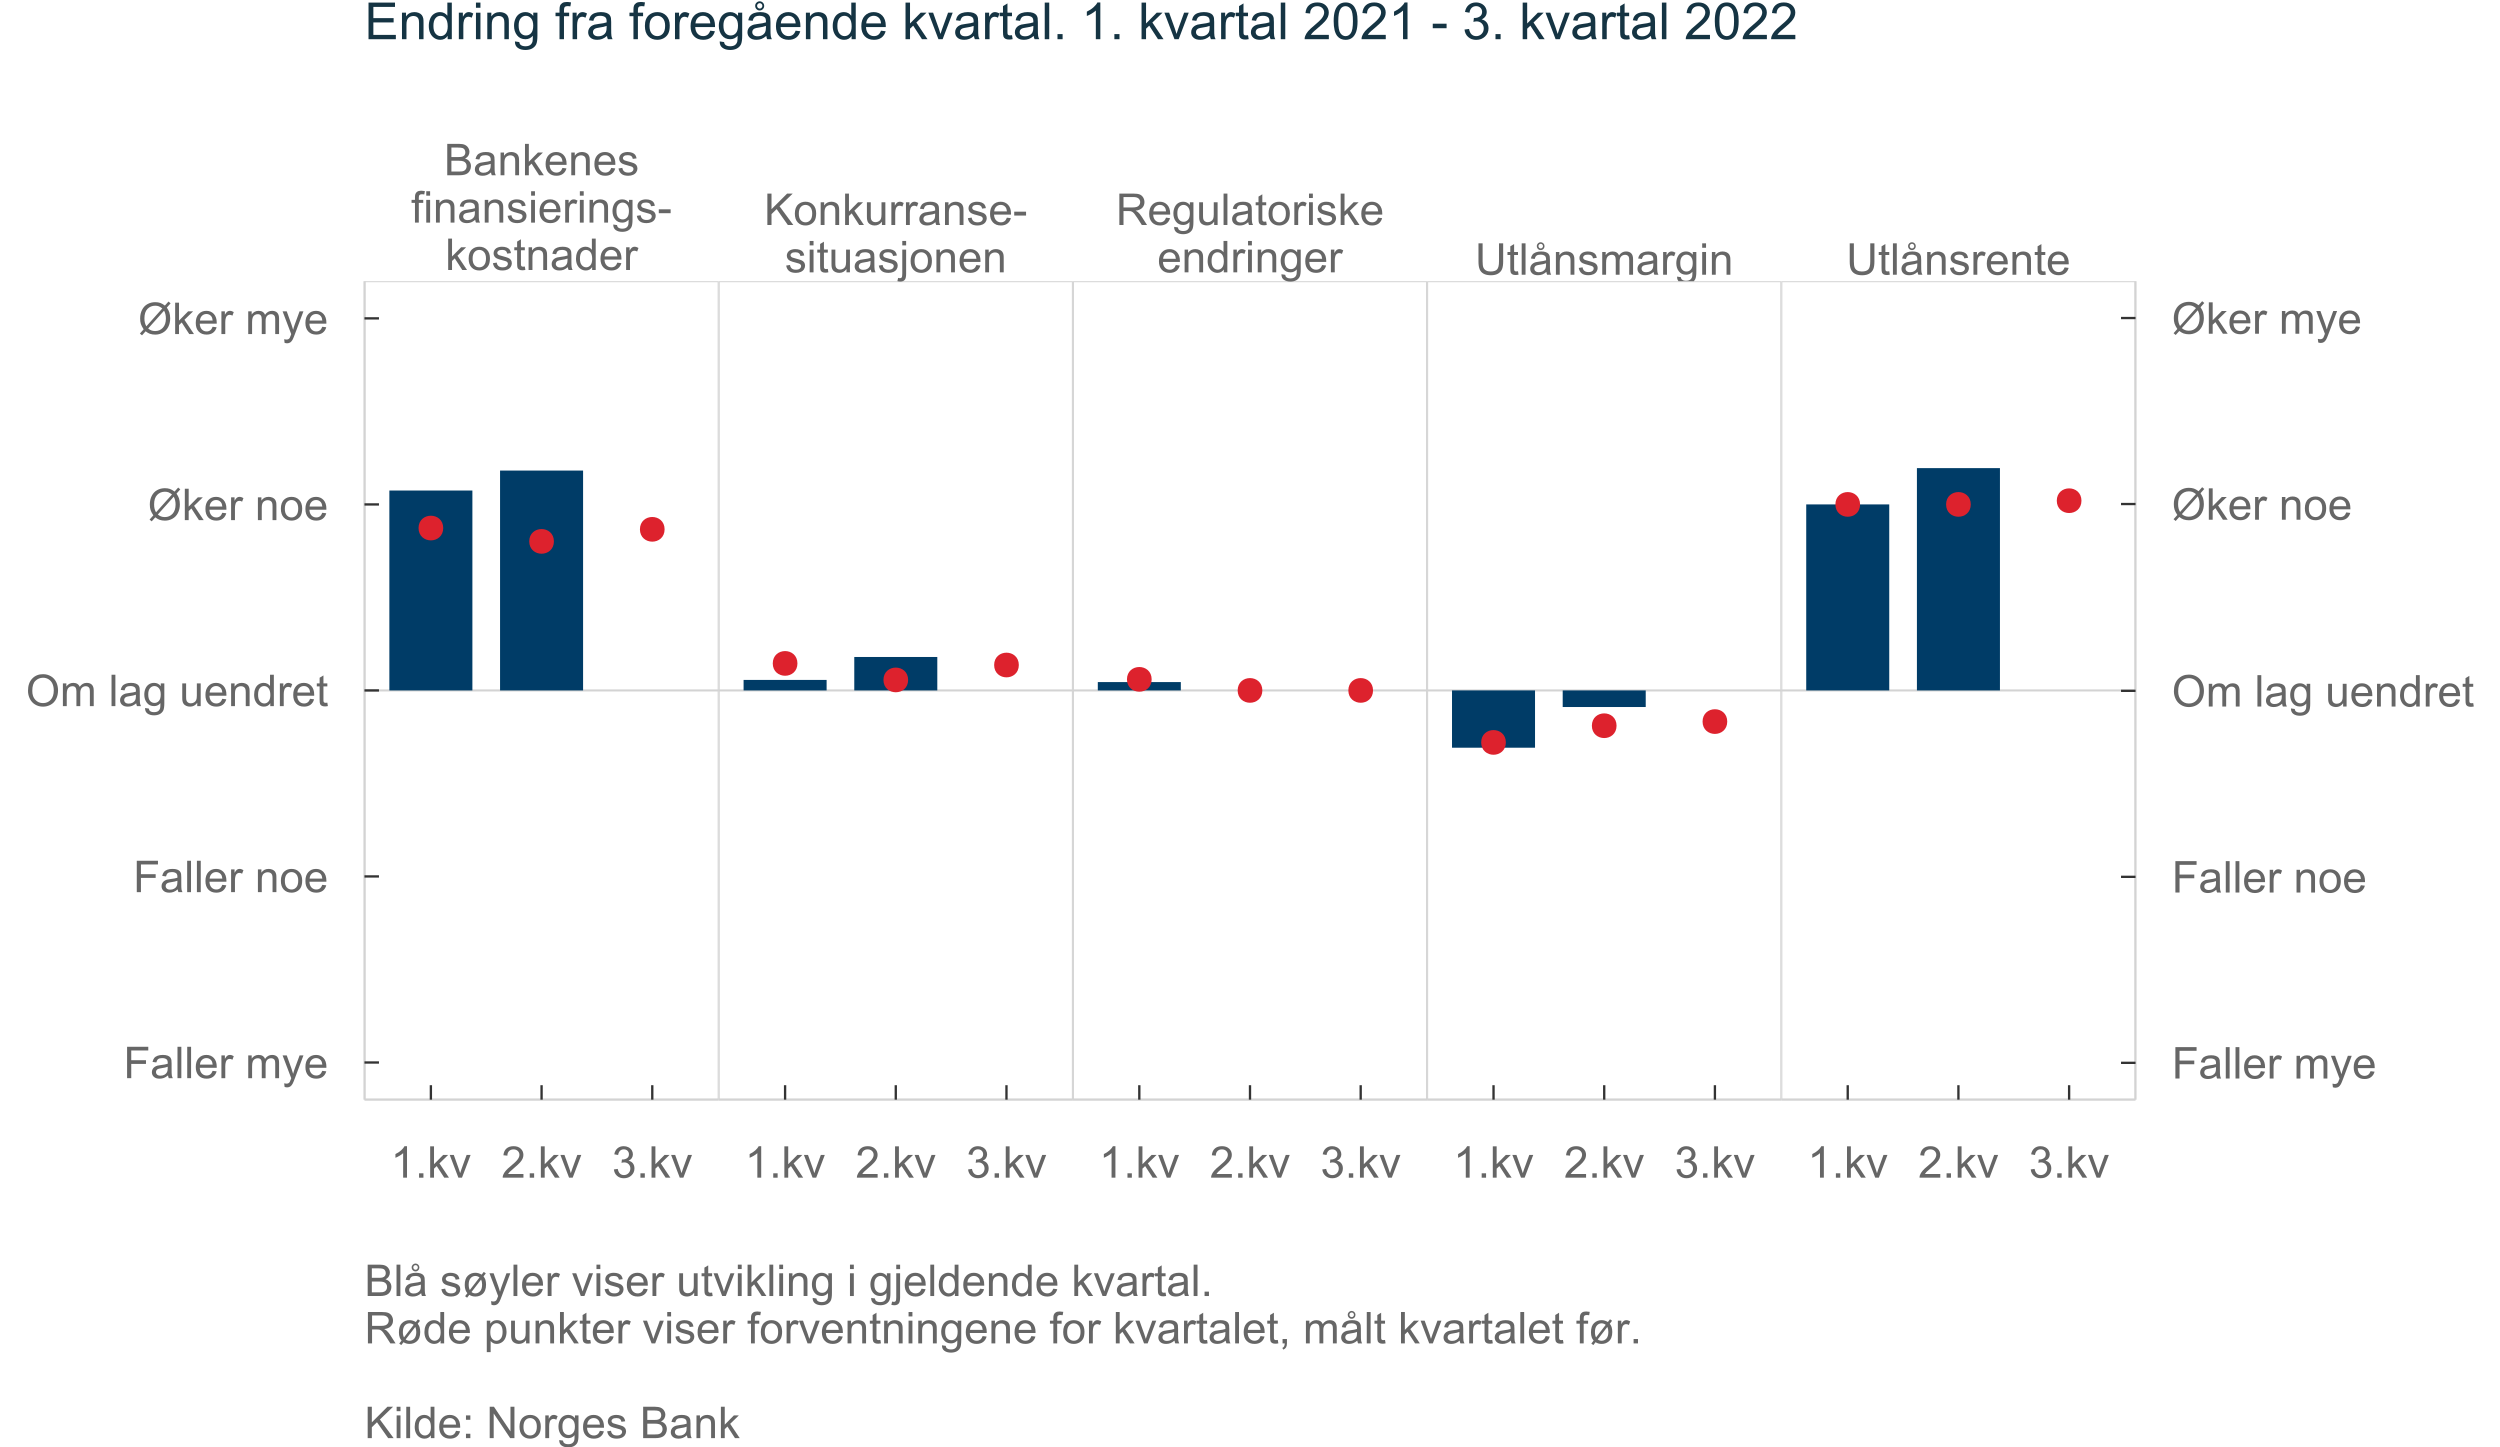 <?xml version="1.0" encoding="UTF-8"?>
<svg xmlns="http://www.w3.org/2000/svg" xmlns:xlink="http://www.w3.org/1999/xlink" width="684pt" height="396pt" viewBox="0 0 684 396" version="1.1">
<defs>
<g>
<symbol overflow="visible" id="glyph0-0">
<path style="stroke:none;" d="M 1.5 0 L 1.5 -7.5 L 7.5 -7.5 L 7.5 0 Z M 1.688 -0.188 L 7.312 -0.188 L 7.312 -7.312 L 1.688 -7.312 Z M 1.688 -0.188 "/>
</symbol>
<symbol overflow="visible" id="glyph0-1">
<path style="stroke:none;" d="M 0.879 0 L 0.879 -8.59 L 4.102 -8.59 C 4.758 -8.59 5.281 -8.5 5.68 -8.328 C 6.07 -8.152 6.383 -7.887 6.609 -7.527 C 6.836 -7.164 6.949 -6.785 6.949 -6.391 C 6.949 -6.023 6.848 -5.68 6.648 -5.355 C 6.449 -5.027 6.148 -4.766 5.75 -4.57 C 6.266 -4.418 6.664 -4.156 6.945 -3.793 C 7.223 -3.422 7.363 -2.988 7.367 -2.492 C 7.363 -2.086 7.277 -1.711 7.109 -1.367 C 6.938 -1.02 6.73 -0.754 6.48 -0.57 C 6.23 -0.379 5.914 -0.238 5.539 -0.145 C 5.16 -0.047 4.699 0 4.156 0 Z M 2.016 -4.98 L 3.875 -4.98 C 4.375 -4.98 4.738 -5.012 4.957 -5.078 C 5.246 -5.164 5.461 -5.309 5.609 -5.508 C 5.75 -5.703 5.824 -5.953 5.828 -6.258 C 5.824 -6.543 5.758 -6.793 5.625 -7.012 C 5.488 -7.227 5.293 -7.375 5.039 -7.457 C 4.781 -7.535 4.344 -7.574 3.734 -7.578 L 2.016 -7.578 Z M 2.016 -1.016 L 4.156 -1.016 C 4.516 -1.012 4.773 -1.027 4.93 -1.055 C 5.188 -1.102 5.406 -1.18 5.582 -1.289 C 5.758 -1.398 5.902 -1.555 6.016 -1.766 C 6.129 -1.969 6.188 -2.211 6.188 -2.492 C 6.188 -2.805 6.105 -3.082 5.941 -3.324 C 5.777 -3.559 5.547 -3.727 5.258 -3.824 C 4.961 -3.918 4.543 -3.965 4 -3.969 L 2.016 -3.969 Z M 2.016 -1.016 "/>
</symbol>
<symbol overflow="visible" id="glyph0-2">
<path style="stroke:none;" d="M 4.852 -0.766 C 4.461 -0.434 4.082 -0.199 3.723 -0.062 C 3.355 0.074 2.969 0.141 2.562 0.141 C 1.875 0.141 1.352 -0.023 0.984 -0.359 C 0.617 -0.688 0.434 -1.117 0.434 -1.641 C 0.434 -1.945 0.5 -2.223 0.641 -2.473 C 0.777 -2.723 0.961 -2.926 1.188 -3.082 C 1.41 -3.234 1.664 -3.348 1.945 -3.43 C 2.152 -3.477 2.465 -3.531 2.883 -3.586 C 3.734 -3.688 4.359 -3.809 4.766 -3.949 C 4.766 -4.09 4.77 -4.18 4.77 -4.227 C 4.77 -4.648 4.668 -4.953 4.469 -5.133 C 4.199 -5.371 3.801 -5.488 3.27 -5.492 C 2.77 -5.488 2.402 -5.402 2.168 -5.23 C 1.934 -5.055 1.758 -4.746 1.648 -4.305 L 0.617 -4.445 C 0.707 -4.887 0.863 -5.242 1.078 -5.516 C 1.289 -5.781 1.598 -5.992 2.008 -6.141 C 2.41 -6.289 2.883 -6.363 3.422 -6.363 C 3.953 -6.363 4.383 -6.301 4.715 -6.176 C 5.047 -6.051 5.293 -5.891 5.449 -5.703 C 5.605 -5.512 5.715 -5.273 5.777 -4.984 C 5.809 -4.805 5.824 -4.48 5.828 -4.016 L 5.828 -2.609 C 5.824 -1.625 5.848 -1.004 5.895 -0.746 C 5.941 -0.484 6.031 -0.238 6.164 0 L 5.062 0 C 4.953 -0.219 4.883 -0.473 4.852 -0.766 Z M 4.766 -3.125 C 4.375 -2.965 3.801 -2.832 3.039 -2.727 C 2.605 -2.66 2.301 -2.59 2.121 -2.516 C 1.941 -2.434 1.801 -2.32 1.703 -2.172 C 1.605 -2.02 1.559 -1.852 1.559 -1.672 C 1.559 -1.387 1.664 -1.152 1.875 -0.969 C 2.086 -0.777 2.398 -0.684 2.812 -0.688 C 3.219 -0.684 3.578 -0.773 3.895 -0.953 C 4.211 -1.129 4.445 -1.371 4.594 -1.68 C 4.707 -1.918 4.762 -2.27 4.766 -2.734 Z M 4.766 -3.125 "/>
</symbol>
<symbol overflow="visible" id="glyph0-3">
<path style="stroke:none;" d="M 0.789 0 L 0.789 -6.223 L 1.742 -6.223 L 1.742 -5.336 C 2.195 -6.02 2.855 -6.363 3.719 -6.363 C 4.09 -6.363 4.434 -6.293 4.754 -6.16 C 5.066 -6.023 5.305 -5.848 5.461 -5.633 C 5.617 -5.41 5.727 -5.152 5.789 -4.852 C 5.828 -4.656 5.848 -4.312 5.848 -3.828 L 5.848 0 L 4.793 0 L 4.793 -3.785 C 4.793 -4.215 4.75 -4.535 4.668 -4.75 C 4.586 -4.961 4.441 -5.129 4.234 -5.258 C 4.023 -5.383 3.777 -5.449 3.5 -5.449 C 3.047 -5.449 2.66 -5.305 2.332 -5.02 C 2.004 -4.734 1.84 -4.195 1.844 -3.398 L 1.844 0 Z M 0.789 0 "/>
</symbol>
<symbol overflow="visible" id="glyph0-4">
<path style="stroke:none;" d="M 0.797 0 L 0.797 -8.59 L 1.852 -8.59 L 1.852 -3.691 L 4.348 -6.223 L 5.711 -6.223 L 3.336 -3.914 L 5.953 0 L 4.652 0 L 2.594 -3.18 L 1.852 -2.469 L 1.852 0 Z M 0.797 0 "/>
</symbol>
<symbol overflow="visible" id="glyph0-5">
<path style="stroke:none;" d="M 5.051 -2.004 L 6.141 -1.867 C 5.969 -1.23 5.648 -0.738 5.184 -0.387 C 4.719 -0.035 4.125 0.141 3.406 0.141 C 2.492 0.141 1.77 -0.137 1.238 -0.699 C 0.699 -1.254 0.434 -2.043 0.438 -3.059 C 0.434 -4.105 0.703 -4.918 1.246 -5.496 C 1.781 -6.074 2.48 -6.363 3.344 -6.363 C 4.176 -6.363 4.855 -6.078 5.383 -5.512 C 5.91 -4.945 6.176 -4.148 6.176 -3.125 C 6.176 -3.059 6.172 -2.965 6.172 -2.844 L 1.531 -2.844 C 1.562 -2.156 1.758 -1.633 2.109 -1.27 C 2.457 -0.906 2.891 -0.727 3.41 -0.727 C 3.797 -0.727 4.125 -0.828 4.402 -1.031 C 4.672 -1.234 4.891 -1.559 5.051 -2.004 Z M 1.586 -3.711 L 5.062 -3.711 C 5.016 -4.227 4.883 -4.621 4.664 -4.887 C 4.328 -5.293 3.891 -5.496 3.359 -5.496 C 2.871 -5.496 2.465 -5.332 2.137 -5.008 C 1.805 -4.684 1.621 -4.25 1.586 -3.711 Z M 1.586 -3.711 "/>
</symbol>
<symbol overflow="visible" id="glyph0-6">
<path style="stroke:none;" d="M 0.367 -1.859 L 1.414 -2.023 C 1.469 -1.602 1.633 -1.281 1.902 -1.059 C 2.168 -0.836 2.543 -0.727 3.023 -0.727 C 3.508 -0.727 3.867 -0.824 4.102 -1.023 C 4.336 -1.219 4.453 -1.449 4.453 -1.719 C 4.453 -1.953 4.348 -2.141 4.141 -2.281 C 3.996 -2.371 3.637 -2.492 3.062 -2.637 C 2.289 -2.832 1.754 -3 1.457 -3.145 C 1.156 -3.285 0.93 -3.48 0.777 -3.734 C 0.621 -3.984 0.543 -4.266 0.547 -4.57 C 0.543 -4.844 0.605 -5.098 0.734 -5.34 C 0.859 -5.574 1.035 -5.773 1.254 -5.93 C 1.418 -6.047 1.641 -6.148 1.926 -6.234 C 2.207 -6.32 2.512 -6.363 2.836 -6.363 C 3.324 -6.363 3.75 -6.293 4.121 -6.152 C 4.488 -6.012 4.762 -5.82 4.938 -5.578 C 5.113 -5.336 5.234 -5.016 5.305 -4.617 L 4.273 -4.477 C 4.223 -4.797 4.086 -5.047 3.863 -5.227 C 3.637 -5.406 3.32 -5.496 2.914 -5.496 C 2.426 -5.496 2.082 -5.414 1.875 -5.254 C 1.664 -5.094 1.559 -4.906 1.562 -4.695 C 1.559 -4.555 1.602 -4.434 1.695 -4.324 C 1.773 -4.211 1.91 -4.117 2.098 -4.043 C 2.203 -4.004 2.512 -3.914 3.031 -3.773 C 3.773 -3.574 4.293 -3.41 4.59 -3.285 C 4.879 -3.156 5.113 -2.973 5.285 -2.73 C 5.453 -2.488 5.535 -2.188 5.539 -1.828 C 5.535 -1.477 5.434 -1.145 5.23 -0.832 C 5.023 -0.52 4.727 -0.277 4.34 -0.113 C 3.953 0.059 3.516 0.141 3.031 0.141 C 2.219 0.141 1.602 -0.027 1.18 -0.363 C 0.754 -0.699 0.484 -1.195 0.367 -1.859 Z M 0.367 -1.859 "/>
</symbol>
<symbol overflow="visible" id="glyph0-7">
<path style="stroke:none;" d="M 1.043 0 L 1.043 -5.402 L 0.109 -5.402 L 0.109 -6.223 L 1.043 -6.223 L 1.043 -6.883 C 1.043 -7.301 1.078 -7.613 1.156 -7.816 C 1.25 -8.09 1.43 -8.309 1.688 -8.48 C 1.945 -8.645 2.305 -8.73 2.766 -8.734 C 3.062 -8.73 3.391 -8.695 3.75 -8.633 L 3.594 -7.711 C 3.371 -7.75 3.164 -7.77 2.969 -7.77 C 2.648 -7.77 2.422 -7.699 2.293 -7.562 C 2.156 -7.426 2.09 -7.172 2.094 -6.797 L 2.094 -6.223 L 3.305 -6.223 L 3.305 -5.402 L 2.094 -5.402 L 2.094 0 Z M 1.043 0 "/>
</symbol>
<symbol overflow="visible" id="glyph0-8">
<path style="stroke:none;" d="M 0.797 -7.375 L 0.797 -8.59 L 1.852 -8.59 L 1.852 -7.375 Z M 0.797 0 L 0.797 -6.223 L 1.852 -6.223 L 1.852 0 Z M 0.797 0 "/>
</symbol>
<symbol overflow="visible" id="glyph0-9">
<path style="stroke:none;" d="M 0.781 0 L 0.781 -6.223 L 1.727 -6.223 L 1.727 -5.281 C 1.969 -5.719 2.191 -6.012 2.398 -6.152 C 2.602 -6.293 2.828 -6.363 3.078 -6.363 C 3.43 -6.363 3.793 -6.25 4.16 -6.023 L 3.797 -5.047 C 3.539 -5.195 3.281 -5.273 3.023 -5.273 C 2.793 -5.273 2.586 -5.203 2.402 -5.066 C 2.215 -4.926 2.082 -4.734 2.008 -4.488 C 1.891 -4.113 1.832 -3.703 1.836 -3.258 L 1.836 0 Z M 0.781 0 "/>
</symbol>
<symbol overflow="visible" id="glyph0-10">
<path style="stroke:none;" d="M 0.598 0.516 L 1.625 0.668 C 1.664 0.98 1.785 1.211 1.98 1.359 C 2.242 1.555 2.598 1.652 3.055 1.652 C 3.539 1.652 3.918 1.555 4.184 1.359 C 4.449 1.164 4.629 0.891 4.723 0.539 C 4.777 0.324 4.801 -0.125 4.797 -0.812 C 4.336 -0.27 3.762 0 3.078 0 C 2.219 0 1.559 -0.309 1.09 -0.926 C 0.621 -1.543 0.387 -2.281 0.387 -3.148 C 0.387 -3.738 0.492 -4.285 0.707 -4.789 C 0.922 -5.289 1.234 -5.68 1.645 -5.953 C 2.051 -6.227 2.531 -6.363 3.082 -6.363 C 3.816 -6.363 4.422 -6.066 4.898 -5.473 L 4.898 -6.223 L 5.871 -6.223 L 5.871 -0.844 C 5.871 0.125 5.77 0.809 5.574 1.215 C 5.375 1.613 5.062 1.934 4.637 2.172 C 4.207 2.402 3.684 2.52 3.059 2.523 C 2.316 2.52 1.715 2.352 1.258 2.023 C 0.801 1.688 0.582 1.188 0.598 0.516 Z M 1.469 -3.223 C 1.465 -2.406 1.629 -1.809 1.957 -1.438 C 2.281 -1.059 2.688 -0.871 3.176 -0.875 C 3.66 -0.871 4.066 -1.059 4.395 -1.434 C 4.723 -1.805 4.887 -2.391 4.887 -3.188 C 4.887 -3.945 4.715 -4.52 4.379 -4.91 C 4.039 -5.297 3.633 -5.488 3.156 -5.492 C 2.684 -5.488 2.285 -5.297 1.961 -4.918 C 1.629 -4.535 1.465 -3.973 1.469 -3.223 Z M 1.469 -3.223 "/>
</symbol>
<symbol overflow="visible" id="glyph0-11">
<path style="stroke:none;" d="M 0.383 -2.578 L 0.383 -3.641 L 3.621 -3.641 L 3.621 -2.578 Z M 0.383 -2.578 "/>
</symbol>
<symbol overflow="visible" id="glyph0-12">
<path style="stroke:none;" d="M 0.398 -3.109 C 0.398 -4.262 0.719 -5.117 1.359 -5.672 C 1.895 -6.133 2.547 -6.363 3.316 -6.363 C 4.172 -6.363 4.871 -6.082 5.414 -5.52 C 5.953 -4.957 6.223 -4.184 6.227 -3.199 C 6.223 -2.398 6.102 -1.766 5.867 -1.309 C 5.625 -0.848 5.277 -0.492 4.82 -0.238 C 4.359 0.016 3.859 0.141 3.316 0.141 C 2.441 0.141 1.734 -0.137 1.203 -0.695 C 0.664 -1.254 0.398 -2.059 0.398 -3.109 Z M 1.484 -3.109 C 1.48 -2.309 1.656 -1.711 2.004 -1.32 C 2.348 -0.922 2.785 -0.727 3.316 -0.727 C 3.84 -0.727 4.273 -0.926 4.621 -1.324 C 4.969 -1.723 5.145 -2.328 5.145 -3.148 C 5.145 -3.914 4.969 -4.496 4.617 -4.895 C 4.266 -5.289 3.832 -5.488 3.316 -5.492 C 2.785 -5.488 2.348 -5.293 2.004 -4.898 C 1.656 -4.5 1.48 -3.902 1.484 -3.109 Z M 1.484 -3.109 "/>
</symbol>
<symbol overflow="visible" id="glyph0-13">
<path style="stroke:none;" d="M 3.094 -0.945 L 3.246 -0.012 C 2.949 0.051 2.684 0.082 2.449 0.082 C 2.066 0.082 1.77 0.023 1.559 -0.098 C 1.348 -0.219 1.199 -0.379 1.113 -0.578 C 1.027 -0.773 0.984 -1.188 0.984 -1.82 L 0.984 -5.402 L 0.211 -5.402 L 0.211 -6.223 L 0.984 -6.223 L 0.984 -7.766 L 2.031 -8.398 L 2.031 -6.223 L 3.094 -6.223 L 3.094 -5.402 L 2.031 -5.402 L 2.031 -1.766 C 2.027 -1.461 2.047 -1.27 2.086 -1.184 C 2.125 -1.098 2.184 -1.027 2.27 -0.977 C 2.352 -0.926 2.473 -0.902 2.633 -0.902 C 2.742 -0.902 2.898 -0.914 3.094 -0.945 Z M 3.094 -0.945 "/>
</symbol>
<symbol overflow="visible" id="glyph0-14">
<path style="stroke:none;" d="M 4.828 0 L 4.828 -0.785 C 4.43 -0.168 3.848 0.141 3.086 0.141 C 2.59 0.141 2.133 0.004 1.719 -0.27 C 1.297 -0.543 0.977 -0.922 0.75 -1.414 C 0.523 -1.898 0.41 -2.465 0.41 -3.105 C 0.41 -3.727 0.512 -4.289 0.719 -4.797 C 0.926 -5.301 1.238 -5.688 1.652 -5.957 C 2.066 -6.227 2.527 -6.363 3.039 -6.363 C 3.41 -6.363 3.746 -6.281 4.043 -6.125 C 4.336 -5.965 4.574 -5.762 4.758 -5.508 L 4.758 -8.59 L 5.805 -8.59 L 5.805 0 Z M 1.492 -3.105 C 1.488 -2.309 1.656 -1.711 1.996 -1.316 C 2.328 -0.922 2.727 -0.727 3.188 -0.727 C 3.648 -0.727 4.039 -0.914 4.359 -1.293 C 4.68 -1.668 4.84 -2.242 4.844 -3.016 C 4.84 -3.867 4.676 -4.492 4.352 -4.895 C 4.02 -5.289 3.617 -5.488 3.141 -5.492 C 2.672 -5.488 2.277 -5.297 1.965 -4.918 C 1.645 -4.531 1.488 -3.93 1.492 -3.105 Z M 1.492 -3.105 "/>
</symbol>
<symbol overflow="visible" id="glyph0-15">
<path style="stroke:none;" d="M 0.879 0 L 0.879 -8.59 L 2.016 -8.59 L 2.016 -4.328 L 6.281 -8.59 L 7.82 -8.59 L 4.219 -5.109 L 7.98 0 L 6.48 0 L 3.422 -4.348 L 2.016 -2.977 L 2.016 0 Z M 0.879 0 "/>
</symbol>
<symbol overflow="visible" id="glyph0-16">
<path style="stroke:none;" d="M 4.867 0 L 4.867 -0.914 C 4.379 -0.211 3.723 0.141 2.895 0.141 C 2.527 0.141 2.184 0.07 1.867 -0.07 C 1.547 -0.211 1.309 -0.387 1.156 -0.602 C 1 -0.812 0.895 -1.074 0.832 -1.383 C 0.785 -1.59 0.762 -1.918 0.766 -2.367 L 0.766 -6.223 L 1.82 -6.223 L 1.82 -2.773 C 1.816 -2.219 1.84 -1.848 1.887 -1.656 C 1.949 -1.379 2.09 -1.16 2.309 -1.004 C 2.523 -0.84 2.789 -0.762 3.105 -0.766 C 3.418 -0.762 3.715 -0.844 3.996 -1.008 C 4.273 -1.172 4.469 -1.391 4.586 -1.672 C 4.699 -1.949 4.758 -2.355 4.758 -2.891 L 4.758 -6.223 L 5.812 -6.223 L 5.812 0 Z M 4.867 0 "/>
</symbol>
<symbol overflow="visible" id="glyph0-17">
<path style="stroke:none;" d="M 0.785 -7.367 L 0.785 -8.59 L 1.84 -8.59 L 1.84 -7.367 Z M -0.551 2.414 L -0.352 1.516 C -0.141 1.57 0.023 1.598 0.148 1.602 C 0.359 1.598 0.52 1.527 0.625 1.387 C 0.73 1.242 0.785 0.887 0.785 0.316 L 0.785 -6.223 L 1.84 -6.223 L 1.84 0.34 C 1.84 1.105 1.738 1.637 1.539 1.938 C 1.285 2.324 0.863 2.52 0.273 2.523 C -0.012 2.52 -0.285 2.484 -0.551 2.414 Z M -0.551 2.414 "/>
</symbol>
<symbol overflow="visible" id="glyph0-18">
<path style="stroke:none;" d="M 0.945 0 L 0.945 -8.59 L 4.75 -8.59 C 5.512 -8.59 6.094 -8.512 6.496 -8.355 C 6.891 -8.199 7.211 -7.926 7.453 -7.539 C 7.691 -7.145 7.809 -6.715 7.812 -6.246 C 7.809 -5.637 7.613 -5.121 7.219 -4.703 C 6.82 -4.285 6.211 -4.02 5.391 -3.906 C 5.691 -3.762 5.918 -3.621 6.078 -3.48 C 6.406 -3.176 6.723 -2.793 7.02 -2.336 L 8.516 0 L 7.086 0 L 5.945 -1.789 C 5.613 -2.301 5.34 -2.695 5.125 -2.973 C 4.91 -3.242 4.719 -3.434 4.551 -3.547 C 4.379 -3.652 4.207 -3.73 4.031 -3.773 C 3.898 -3.797 3.688 -3.809 3.398 -3.812 L 2.078 -3.812 L 2.078 0 Z M 2.078 -4.797 L 4.523 -4.797 C 5.043 -4.793 5.449 -4.848 5.742 -4.957 C 6.031 -5.066 6.254 -5.238 6.41 -5.473 C 6.562 -5.707 6.637 -5.965 6.641 -6.246 C 6.637 -6.652 6.488 -6.984 6.195 -7.246 C 5.898 -7.508 5.434 -7.641 4.797 -7.641 L 2.078 -7.641 Z M 2.078 -4.797 "/>
</symbol>
<symbol overflow="visible" id="glyph0-19">
<path style="stroke:none;" d="M 0.766 0 L 0.766 -8.59 L 1.82 -8.59 L 1.82 0 Z M 0.766 0 "/>
</symbol>
<symbol overflow="visible" id="glyph0-20">
<path style="stroke:none;" d="M 6.562 -8.59 L 7.699 -8.59 L 7.699 -3.625 C 7.699 -2.762 7.602 -2.078 7.406 -1.57 C 7.211 -1.062 6.855 -0.648 6.348 -0.328 C 5.836 -0.012 5.168 0.145 4.344 0.148 C 3.531 0.145 2.875 0.008 2.367 -0.27 C 1.855 -0.547 1.488 -0.945 1.273 -1.473 C 1.051 -1.996 0.941 -2.715 0.945 -3.625 L 0.945 -8.59 L 2.078 -8.59 L 2.078 -3.633 C 2.074 -2.887 2.145 -2.336 2.285 -1.984 C 2.426 -1.629 2.664 -1.355 3 -1.164 C 3.336 -0.973 3.75 -0.879 4.242 -0.879 C 5.078 -0.879 5.672 -1.066 6.027 -1.445 C 6.383 -1.824 6.562 -2.555 6.562 -3.633 Z M 6.562 -8.59 "/>
</symbol>
<symbol overflow="visible" id="glyph0-21">
<path style="stroke:none;" d="M 4.852 -0.766 C 4.461 -0.434 4.082 -0.199 3.723 -0.062 C 3.355 0.074 2.969 0.141 2.562 0.141 C 1.875 0.141 1.352 -0.023 0.984 -0.359 C 0.617 -0.688 0.434 -1.117 0.434 -1.641 C 0.434 -1.945 0.5 -2.223 0.641 -2.473 C 0.777 -2.723 0.961 -2.926 1.188 -3.082 C 1.41 -3.234 1.664 -3.348 1.945 -3.43 C 2.152 -3.477 2.465 -3.531 2.883 -3.586 C 3.734 -3.688 4.359 -3.809 4.766 -3.949 C 4.766 -4.09 4.77 -4.18 4.77 -4.227 C 4.77 -4.648 4.668 -4.953 4.469 -5.133 C 4.199 -5.371 3.801 -5.488 3.27 -5.492 C 2.77 -5.488 2.402 -5.402 2.168 -5.23 C 1.934 -5.055 1.758 -4.746 1.648 -4.305 L 0.617 -4.445 C 0.707 -4.887 0.863 -5.242 1.078 -5.516 C 1.289 -5.781 1.598 -5.992 2.008 -6.141 C 2.41 -6.289 2.883 -6.363 3.422 -6.363 C 3.953 -6.363 4.383 -6.301 4.715 -6.176 C 5.047 -6.051 5.293 -5.891 5.449 -5.703 C 5.605 -5.512 5.715 -5.273 5.777 -4.984 C 5.809 -4.805 5.824 -4.48 5.828 -4.016 L 5.828 -2.609 C 5.824 -1.625 5.848 -1.004 5.895 -0.746 C 5.941 -0.484 6.031 -0.238 6.164 0 L 5.062 0 C 4.953 -0.219 4.883 -0.473 4.852 -0.766 Z M 4.766 -3.125 C 4.375 -2.965 3.801 -2.832 3.039 -2.727 C 2.605 -2.66 2.301 -2.59 2.121 -2.516 C 1.941 -2.434 1.801 -2.32 1.703 -2.172 C 1.605 -2.02 1.559 -1.852 1.559 -1.672 C 1.559 -1.387 1.664 -1.152 1.875 -0.969 C 2.086 -0.777 2.398 -0.684 2.812 -0.688 C 3.219 -0.684 3.578 -0.773 3.895 -0.953 C 4.211 -1.129 4.445 -1.371 4.594 -1.68 C 4.707 -1.918 4.762 -2.27 4.766 -2.734 Z M 2.242 -7.84 C 2.238 -8.121 2.344 -8.367 2.555 -8.578 C 2.766 -8.785 3.012 -8.887 3.297 -8.891 C 3.586 -8.887 3.836 -8.781 4.043 -8.574 C 4.246 -8.363 4.348 -8.113 4.352 -7.816 C 4.348 -7.516 4.246 -7.262 4.043 -7.055 C 3.836 -6.844 3.59 -6.738 3.305 -6.742 C 3.012 -6.738 2.762 -6.844 2.555 -7.055 C 2.344 -7.266 2.238 -7.527 2.242 -7.84 Z M 2.688 -7.836 C 2.684 -7.648 2.746 -7.496 2.871 -7.371 C 2.996 -7.246 3.141 -7.184 3.312 -7.184 C 3.477 -7.184 3.621 -7.246 3.746 -7.371 C 3.863 -7.496 3.926 -7.645 3.93 -7.82 C 3.926 -7.996 3.867 -8.148 3.75 -8.273 C 3.629 -8.398 3.48 -8.461 3.312 -8.461 C 3.141 -8.461 2.996 -8.398 2.871 -8.277 C 2.746 -8.152 2.684 -8.004 2.688 -7.836 Z M 2.688 -7.836 "/>
</symbol>
<symbol overflow="visible" id="glyph0-22">
<path style="stroke:none;" d="M 0.789 0 L 0.789 -6.223 L 1.734 -6.223 L 1.734 -5.352 C 1.93 -5.648 2.188 -5.895 2.512 -6.082 C 2.836 -6.27 3.207 -6.363 3.621 -6.363 C 4.082 -6.363 4.457 -6.266 4.754 -6.074 C 5.043 -5.883 5.254 -5.617 5.379 -5.273 C 5.871 -6 6.512 -6.363 7.301 -6.363 C 7.918 -6.363 8.391 -6.191 8.723 -5.848 C 9.055 -5.504 9.223 -4.977 9.223 -4.273 L 9.223 0 L 8.172 0 L 8.172 -3.922 C 8.168 -4.34 8.133 -4.645 8.07 -4.832 C 8 -5.016 7.879 -5.164 7.699 -5.277 C 7.52 -5.391 7.309 -5.449 7.066 -5.449 C 6.629 -5.449 6.266 -5.301 5.977 -5.012 C 5.688 -4.719 5.543 -4.254 5.543 -3.617 L 5.543 0 L 4.488 0 L 4.488 -4.043 C 4.488 -4.512 4.402 -4.863 4.23 -5.098 C 4.059 -5.332 3.777 -5.449 3.387 -5.449 C 3.09 -5.449 2.812 -5.371 2.562 -5.215 C 2.309 -5.059 2.129 -4.828 2.016 -4.527 C 1.898 -4.227 1.84 -3.793 1.844 -3.227 L 1.844 0 Z M 0.789 0 "/>
</symbol>
<symbol overflow="visible" id="glyph0-23">
<path style="stroke:none;" d="M 4.469 0 L 3.414 0 L 3.414 -6.719 C 3.16 -6.477 2.828 -6.234 2.414 -5.996 C 2 -5.75 1.629 -5.57 1.305 -5.449 L 1.305 -6.469 C 1.895 -6.742 2.41 -7.078 2.852 -7.477 C 3.293 -7.871 3.605 -8.254 3.789 -8.625 L 4.469 -8.625 Z M 4.469 0 "/>
</symbol>
<symbol overflow="visible" id="glyph0-24">
<path style="stroke:none;" d="M 1.09 0 L 1.09 -1.203 L 2.289 -1.203 L 2.289 0 Z M 1.09 0 "/>
</symbol>
<symbol overflow="visible" id="glyph0-25">
<path style="stroke:none;" d="M 2.52 0 L 0.152 -6.223 L 1.266 -6.223 L 2.602 -2.496 C 2.746 -2.09 2.879 -1.672 3 -1.242 C 3.094 -1.57 3.223 -1.965 3.391 -2.426 L 4.773 -6.223 L 5.859 -6.223 L 3.504 0 Z M 2.52 0 "/>
</symbol>
<symbol overflow="visible" id="glyph0-26">
<path style="stroke:none;" d="M 6.039 -1.016 L 6.039 0 L 0.363 0 C 0.355 -0.254 0.395 -0.496 0.484 -0.734 C 0.629 -1.117 0.859 -1.5 1.18 -1.875 C 1.492 -2.25 1.953 -2.684 2.562 -3.176 C 3.492 -3.941 4.125 -4.547 4.453 -4.992 C 4.781 -5.438 4.945 -5.859 4.945 -6.266 C 4.945 -6.68 4.793 -7.031 4.496 -7.32 C 4.191 -7.602 3.805 -7.746 3.328 -7.75 C 2.82 -7.746 2.414 -7.594 2.109 -7.293 C 1.805 -6.984 1.648 -6.562 1.648 -6.031 L 0.562 -6.141 C 0.633 -6.945 0.91 -7.559 1.398 -7.988 C 1.879 -8.41 2.531 -8.625 3.352 -8.625 C 4.172 -8.625 4.824 -8.395 5.309 -7.938 C 5.789 -7.48 6.027 -6.914 6.031 -6.242 C 6.027 -5.895 5.957 -5.559 5.82 -5.227 C 5.676 -4.891 5.441 -4.539 5.117 -4.176 C 4.789 -3.805 4.25 -3.301 3.492 -2.664 C 2.859 -2.129 2.453 -1.77 2.273 -1.582 C 2.094 -1.395 1.945 -1.203 1.828 -1.016 Z M 6.039 -1.016 "/>
</symbol>
<symbol overflow="visible" id="glyph0-27">
<path style="stroke:none;" d="M 0.504 -2.266 L 1.559 -2.406 C 1.68 -1.809 1.883 -1.379 2.176 -1.113 C 2.465 -0.848 2.82 -0.715 3.242 -0.719 C 3.734 -0.715 4.152 -0.887 4.496 -1.234 C 4.832 -1.574 5.004 -2 5.008 -2.516 C 5.004 -2.996 4.848 -3.395 4.535 -3.711 C 4.219 -4.023 3.816 -4.184 3.328 -4.184 C 3.129 -4.184 2.879 -4.145 2.586 -4.066 L 2.703 -4.992 C 2.766 -4.984 2.824 -4.98 2.871 -4.98 C 3.32 -4.98 3.723 -5.098 4.086 -5.332 C 4.441 -5.566 4.621 -5.926 4.625 -6.414 C 4.621 -6.801 4.492 -7.121 4.23 -7.375 C 3.965 -7.629 3.625 -7.758 3.219 -7.758 C 2.805 -7.758 2.465 -7.629 2.191 -7.371 C 1.918 -7.113 1.742 -6.727 1.664 -6.211 L 0.609 -6.398 C 0.738 -7.105 1.031 -7.652 1.488 -8.043 C 1.941 -8.43 2.508 -8.625 3.195 -8.625 C 3.66 -8.625 4.094 -8.523 4.488 -8.324 C 4.879 -8.121 5.18 -7.848 5.391 -7.5 C 5.602 -7.148 5.707 -6.777 5.707 -6.391 C 5.707 -6.02 5.605 -5.684 5.406 -5.379 C 5.207 -5.074 4.914 -4.832 4.523 -4.652 C 5.031 -4.535 5.426 -4.289 5.707 -3.922 C 5.988 -3.547 6.129 -3.086 6.129 -2.539 C 6.129 -1.785 5.855 -1.148 5.309 -0.629 C 4.762 -0.105 4.07 0.152 3.234 0.152 C 2.477 0.152 1.848 -0.07 1.355 -0.52 C 0.855 -0.969 0.574 -1.551 0.504 -2.266 Z M 0.504 -2.266 "/>
</symbol>
<symbol overflow="visible" id="glyph0-28">
<path style="stroke:none;" d="M 0.984 0 L 0.984 -8.59 L 6.781 -8.59 L 6.781 -7.578 L 2.121 -7.578 L 2.121 -4.914 L 6.152 -4.914 L 6.152 -3.902 L 2.121 -3.902 L 2.121 0 Z M 0.984 0 "/>
</symbol>
<symbol overflow="visible" id="glyph0-29">
<path style="stroke:none;" d=""/>
</symbol>
<symbol overflow="visible" id="glyph0-30">
<path style="stroke:none;" d="M 0.742 2.398 L 0.625 1.406 C 0.855 1.469 1.059 1.5 1.23 1.5 C 1.465 1.5 1.652 1.461 1.793 1.383 C 1.934 1.305 2.047 1.195 2.141 1.055 C 2.203 0.949 2.312 0.688 2.461 0.27 C 2.48 0.207 2.512 0.121 2.555 0.012 L 0.195 -6.223 L 1.328 -6.223 L 2.625 -2.617 C 2.789 -2.16 2.938 -1.68 3.078 -1.18 C 3.195 -1.66 3.34 -2.133 3.508 -2.594 L 4.84 -6.223 L 5.895 -6.223 L 3.527 0.105 C 3.273 0.789 3.074 1.258 2.938 1.516 C 2.746 1.863 2.531 2.117 2.293 2.281 C 2.047 2.438 1.758 2.52 1.422 2.523 C 1.215 2.52 0.988 2.477 0.742 2.398 Z M 0.742 2.398 "/>
</symbol>
<symbol overflow="visible" id="glyph0-31">
<path style="stroke:none;" d="M 0.578 -4.184 C 0.574 -5.605 0.957 -6.719 1.727 -7.531 C 2.488 -8.336 3.477 -8.742 4.695 -8.742 C 5.484 -8.742 6.199 -8.551 6.836 -8.172 C 7.473 -7.793 7.957 -7.266 8.293 -6.586 C 8.625 -5.906 8.793 -5.137 8.797 -4.281 C 8.793 -3.41 8.617 -2.633 8.27 -1.945 C 7.914 -1.258 7.418 -0.734 6.773 -0.383 C 6.125 -0.027 5.43 0.145 4.688 0.148 C 3.879 0.145 3.156 -0.047 2.52 -0.438 C 1.879 -0.824 1.395 -1.359 1.07 -2.039 C 0.738 -2.715 0.574 -3.43 0.578 -4.184 Z M 1.75 -4.164 C 1.746 -3.129 2.023 -2.312 2.586 -1.719 C 3.141 -1.121 3.84 -0.824 4.68 -0.828 C 5.535 -0.824 6.238 -1.125 6.793 -1.73 C 7.344 -2.328 7.621 -3.184 7.625 -4.289 C 7.621 -4.984 7.504 -5.594 7.27 -6.117 C 7.031 -6.641 6.684 -7.043 6.23 -7.332 C 5.77 -7.617 5.262 -7.762 4.699 -7.766 C 3.895 -7.762 3.199 -7.484 2.621 -6.934 C 2.035 -6.379 1.746 -5.457 1.75 -4.164 Z M 1.75 -4.164 "/>
</symbol>
<symbol overflow="visible" id="glyph0-32">
<path style="stroke:none;" d="M 7.324 -7.805 L 8.309 -8.906 L 8.891 -8.414 L 7.859 -7.254 C 8.188 -6.754 8.414 -6.316 8.539 -5.941 C 8.691 -5.449 8.77 -4.898 8.773 -4.289 C 8.77 -3.406 8.594 -2.621 8.238 -1.938 C 7.879 -1.246 7.379 -0.727 6.738 -0.379 C 6.098 -0.027 5.414 0.145 4.695 0.148 C 4.148 0.145 3.66 0.07 3.227 -0.082 C 2.891 -0.199 2.5 -0.422 2.051 -0.758 L 1.066 0.344 L 0.484 -0.148 L 1.516 -1.301 C 1.133 -1.879 0.879 -2.375 0.75 -2.789 C 0.617 -3.203 0.551 -3.699 0.555 -4.277 C 0.551 -5.16 0.727 -5.945 1.082 -6.637 C 1.43 -7.324 1.922 -7.848 2.562 -8.203 C 3.195 -8.555 3.902 -8.73 4.68 -8.734 C 5.203 -8.73 5.66 -8.66 6.055 -8.527 C 6.445 -8.387 6.871 -8.148 7.324 -7.805 Z M 6.621 -7.016 C 6.254 -7.297 5.93 -7.496 5.656 -7.605 C 5.375 -7.711 5.055 -7.762 4.688 -7.766 C 3.832 -7.762 3.125 -7.473 2.566 -6.895 C 2.004 -6.312 1.723 -5.445 1.727 -4.297 C 1.723 -3.84 1.766 -3.438 1.859 -3.086 C 1.918 -2.824 2.051 -2.504 2.25 -2.121 Z M 7.102 -6.41 L 2.75 -1.535 C 3.047 -1.285 3.324 -1.113 3.578 -1.02 C 3.91 -0.891 4.27 -0.824 4.656 -0.828 C 5.508 -0.824 6.211 -1.125 6.77 -1.73 C 7.32 -2.328 7.598 -3.172 7.602 -4.258 C 7.598 -5.066 7.434 -5.785 7.102 -6.41 Z M 7.102 -6.41 "/>
</symbol>
<symbol overflow="visible" id="glyph0-33">
<path style="stroke:none;" d="M 5.383 -5.852 L 5.965 -6.602 L 6.527 -6.195 L 5.898 -5.383 C 6.145 -5.047 6.312 -4.742 6.406 -4.469 C 6.523 -4.074 6.586 -3.621 6.586 -3.105 C 6.586 -1.934 6.254 -1.07 5.594 -0.523 C 5.059 -0.078 4.414 0.141 3.664 0.141 C 3.039 0.141 2.492 -0.016 2.016 -0.328 L 1.398 0.461 L 0.852 0.047 L 1.484 -0.781 C 1.25 -1.043 1.086 -1.309 0.992 -1.578 C 0.832 -2 0.754 -2.484 0.758 -3.023 C 0.754 -4.199 1.043 -5.047 1.617 -5.574 C 2.188 -6.098 2.859 -6.363 3.641 -6.363 C 3.953 -6.363 4.25 -6.32 4.523 -6.238 C 4.793 -6.156 5.078 -6.027 5.383 -5.852 Z M 4.793 -5.078 C 4.434 -5.352 4.059 -5.488 3.672 -5.492 C 3.152 -5.488 2.719 -5.289 2.367 -4.895 C 2.016 -4.492 1.84 -3.898 1.84 -3.109 C 1.84 -2.523 1.941 -2.035 2.145 -1.641 Z M 5.234 -4.512 L 2.602 -1.094 C 2.906 -0.848 3.25 -0.727 3.633 -0.727 C 4.172 -0.727 4.617 -0.926 4.977 -1.324 C 5.328 -1.723 5.508 -2.32 5.508 -3.117 C 5.508 -3.414 5.484 -3.672 5.438 -3.898 C 5.406 -4.055 5.336 -4.262 5.234 -4.512 Z M 5.234 -4.512 "/>
</symbol>
<symbol overflow="visible" id="glyph0-34">
<path style="stroke:none;" d="M 0.789 2.383 L 0.789 -6.223 L 1.75 -6.223 L 1.75 -5.414 C 1.977 -5.73 2.234 -5.965 2.52 -6.125 C 2.801 -6.281 3.145 -6.363 3.555 -6.363 C 4.082 -6.363 4.551 -6.227 4.961 -5.953 C 5.363 -5.68 5.672 -5.293 5.883 -4.793 C 6.09 -4.293 6.191 -3.746 6.195 -3.156 C 6.191 -2.52 6.078 -1.945 5.852 -1.438 C 5.621 -0.922 5.289 -0.531 4.855 -0.266 C 4.418 0.008 3.961 0.141 3.48 0.141 C 3.129 0.141 2.812 0.066 2.535 -0.082 C 2.254 -0.23 2.023 -0.418 1.844 -0.645 L 1.844 2.383 Z M 1.746 -3.078 C 1.746 -2.273 1.906 -1.684 2.23 -1.301 C 2.555 -0.918 2.949 -0.727 3.41 -0.727 C 3.879 -0.727 4.277 -0.922 4.613 -1.32 C 4.945 -1.711 5.113 -2.328 5.117 -3.164 C 5.113 -3.953 4.949 -4.547 4.625 -4.945 C 4.297 -5.34 3.91 -5.535 3.457 -5.539 C 3.004 -5.535 2.605 -5.324 2.262 -4.906 C 1.918 -4.484 1.746 -3.875 1.746 -3.078 Z M 1.746 -3.078 "/>
</symbol>
<symbol overflow="visible" id="glyph0-35">
<path style="stroke:none;" d="M 1.066 0 L 1.066 -1.203 L 2.266 -1.203 L 2.266 0 C 2.262 0.441 2.184 0.797 2.031 1.07 C 1.871 1.34 1.625 1.551 1.289 1.699 L 0.996 1.25 C 1.215 1.148 1.379 1.004 1.488 0.816 C 1.594 0.621 1.652 0.352 1.664 0 Z M 1.066 0 "/>
</symbol>
<symbol overflow="visible" id="glyph0-36">
<path style="stroke:none;" d="M 1.086 -5.023 L 1.086 -6.223 L 2.285 -6.223 L 2.285 -5.023 Z M 1.086 0 L 1.086 -1.203 L 2.285 -1.203 L 2.285 0 Z M 1.086 0 "/>
</symbol>
<symbol overflow="visible" id="glyph0-37">
<path style="stroke:none;" d="M 0.914 0 L 0.914 -8.59 L 2.078 -8.59 L 6.594 -1.844 L 6.594 -8.59 L 7.68 -8.59 L 7.68 0 L 6.516 0 L 2.004 -6.75 L 2.004 0 Z M 0.914 0 "/>
</symbol>
<symbol overflow="visible" id="glyph1-0">
<path style="stroke:none;" d="M 1.75 0 L 1.75 -8.75 L 8.75 -8.75 L 8.75 0 Z M 1.969 -0.219 L 8.531 -0.219 L 8.531 -8.531 L 1.969 -8.531 Z M 1.969 -0.219 "/>
</symbol>
<symbol overflow="visible" id="glyph1-1">
<path style="stroke:none;" d="M 1.109 0 L 1.109 -10.023 L 8.352 -10.023 L 8.352 -8.84 L 2.434 -8.84 L 2.434 -5.77 L 7.977 -5.77 L 7.977 -4.594 L 2.434 -4.594 L 2.434 -1.184 L 8.586 -1.184 L 8.586 0 Z M 1.109 0 "/>
</symbol>
<symbol overflow="visible" id="glyph1-2">
<path style="stroke:none;" d="M 0.922 0 L 0.922 -7.258 L 2.031 -7.258 L 2.031 -6.227 C 2.559 -7.02 3.328 -7.418 4.34 -7.422 C 4.773 -7.418 5.176 -7.34 5.547 -7.188 C 5.91 -7.027 6.184 -6.82 6.371 -6.57 C 6.551 -6.312 6.68 -6.012 6.754 -5.66 C 6.797 -5.434 6.82 -5.035 6.82 -4.465 L 6.82 0 L 5.594 0 L 5.594 -4.414 C 5.59 -4.914 5.543 -5.289 5.449 -5.539 C 5.352 -5.785 5.18 -5.984 4.938 -6.137 C 4.691 -6.281 4.406 -6.355 4.082 -6.359 C 3.555 -6.355 3.102 -6.191 2.723 -5.859 C 2.34 -5.523 2.148 -4.891 2.152 -3.965 L 2.152 0 Z M 0.922 0 "/>
</symbol>
<symbol overflow="visible" id="glyph1-3">
<path style="stroke:none;" d="M 5.633 0 L 5.633 -0.914 C 5.168 -0.195 4.492 0.164 3.602 0.164 C 3.02 0.164 2.488 0.008 2.004 -0.312 C 1.52 -0.629 1.141 -1.074 0.875 -1.648 C 0.605 -2.219 0.473 -2.879 0.477 -3.625 C 0.473 -4.348 0.594 -5.004 0.84 -5.594 C 1.078 -6.184 1.441 -6.637 1.926 -6.949 C 2.406 -7.262 2.945 -7.418 3.547 -7.422 C 3.98 -7.418 4.371 -7.324 4.715 -7.145 C 5.055 -6.957 5.332 -6.719 5.551 -6.426 L 5.551 -10.023 L 6.773 -10.023 L 6.773 0 Z M 1.742 -3.625 C 1.738 -2.691 1.934 -1.996 2.328 -1.535 C 2.719 -1.074 3.184 -0.844 3.719 -0.848 C 4.254 -0.844 4.711 -1.062 5.086 -1.508 C 5.461 -1.945 5.648 -2.617 5.652 -3.52 C 5.648 -4.512 5.457 -5.242 5.078 -5.707 C 4.691 -6.172 4.219 -6.402 3.664 -6.406 C 3.113 -6.402 2.656 -6.18 2.293 -5.734 C 1.922 -5.285 1.738 -4.582 1.742 -3.625 Z M 1.742 -3.625 "/>
</symbol>
<symbol overflow="visible" id="glyph1-4">
<path style="stroke:none;" d="M 0.91 0 L 0.91 -7.258 L 2.016 -7.258 L 2.016 -6.16 C 2.297 -6.668 2.555 -7.008 2.797 -7.176 C 3.031 -7.336 3.297 -7.418 3.59 -7.422 C 4 -7.418 4.422 -7.285 4.852 -7.027 L 4.43 -5.887 C 4.125 -6.062 3.824 -6.152 3.527 -6.152 C 3.258 -6.152 3.016 -6.07 2.801 -5.91 C 2.586 -5.746 2.434 -5.52 2.344 -5.234 C 2.207 -4.793 2.137 -4.316 2.141 -3.801 L 2.141 0 Z M 0.91 0 "/>
</symbol>
<symbol overflow="visible" id="glyph1-5">
<path style="stroke:none;" d="M 0.93 -8.605 L 0.93 -10.023 L 2.16 -10.023 L 2.16 -8.605 Z M 0.93 0 L 0.93 -7.258 L 2.16 -7.258 L 2.16 0 Z M 0.93 0 "/>
</symbol>
<symbol overflow="visible" id="glyph1-6">
<path style="stroke:none;" d="M 0.695 0.602 L 1.895 0.781 C 1.941 1.145 2.082 1.414 2.312 1.586 C 2.613 1.812 3.031 1.926 3.562 1.93 C 4.129 1.926 4.566 1.812 4.879 1.586 C 5.188 1.355 5.398 1.035 5.508 0.629 C 5.57 0.375 5.598 -0.148 5.598 -0.949 C 5.059 -0.316 4.391 0 3.59 0 C 2.59 0 1.816 -0.359 1.273 -1.078 C 0.723 -1.797 0.449 -2.66 0.453 -3.672 C 0.449 -4.363 0.574 -5.004 0.828 -5.59 C 1.074 -6.176 1.438 -6.625 1.918 -6.945 C 2.391 -7.258 2.949 -7.418 3.594 -7.422 C 4.449 -7.418 5.156 -7.07 5.715 -6.383 L 5.715 -7.258 L 6.852 -7.258 L 6.852 -0.984 C 6.848 0.145 6.734 0.945 6.504 1.418 C 6.273 1.887 5.906 2.258 5.41 2.535 C 4.91 2.805 4.297 2.941 3.57 2.945 C 2.699 2.941 2 2.746 1.469 2.359 C 0.934 1.969 0.676 1.383 0.695 0.602 Z M 1.715 -3.758 C 1.711 -2.805 1.898 -2.113 2.281 -1.676 C 2.656 -1.238 3.133 -1.02 3.703 -1.02 C 4.27 -1.02 4.742 -1.234 5.129 -1.672 C 5.508 -2.102 5.699 -2.785 5.703 -3.719 C 5.699 -4.605 5.504 -5.273 5.109 -5.727 C 4.715 -6.176 4.238 -6.402 3.684 -6.406 C 3.133 -6.402 2.668 -6.18 2.289 -5.738 C 1.902 -5.289 1.711 -4.629 1.715 -3.758 Z M 1.715 -3.758 "/>
</symbol>
<symbol overflow="visible" id="glyph1-7">
<path style="stroke:none;" d=""/>
</symbol>
<symbol overflow="visible" id="glyph1-8">
<path style="stroke:none;" d="M 1.219 0 L 1.219 -6.305 L 0.129 -6.305 L 0.129 -7.258 L 1.219 -7.258 L 1.219 -8.031 C 1.219 -8.52 1.262 -8.883 1.348 -9.117 C 1.465 -9.438 1.672 -9.695 1.973 -9.895 C 2.27 -10.09 2.688 -10.188 3.227 -10.191 C 3.57 -10.188 3.953 -10.148 4.375 -10.07 L 4.191 -8.996 C 3.934 -9.035 3.691 -9.059 3.465 -9.062 C 3.09 -9.059 2.828 -8.98 2.672 -8.824 C 2.516 -8.664 2.438 -8.363 2.441 -7.93 L 2.441 -7.258 L 3.855 -7.258 L 3.855 -6.305 L 2.441 -6.305 L 2.441 0 Z M 1.219 0 "/>
</symbol>
<symbol overflow="visible" id="glyph1-9">
<path style="stroke:none;" d="M 5.66 -0.895 C 5.203 -0.504 4.762 -0.23 4.344 -0.074 C 3.918 0.086 3.469 0.164 2.988 0.164 C 2.188 0.164 1.574 -0.027 1.148 -0.418 C 0.719 -0.805 0.504 -1.305 0.508 -1.914 C 0.504 -2.266 0.586 -2.59 0.75 -2.887 C 0.91 -3.18 1.121 -3.414 1.383 -3.594 C 1.645 -3.77 1.938 -3.906 2.27 -4 C 2.508 -4.059 2.875 -4.121 3.363 -4.184 C 4.355 -4.301 5.086 -4.441 5.559 -4.609 C 5.559 -4.773 5.559 -4.879 5.562 -4.93 C 5.559 -5.426 5.445 -5.781 5.215 -5.988 C 4.898 -6.266 4.43 -6.402 3.812 -6.406 C 3.23 -6.402 2.805 -6.301 2.531 -6.102 C 2.254 -5.895 2.051 -5.535 1.922 -5.023 L 0.719 -5.188 C 0.824 -5.699 1.004 -6.117 1.258 -6.434 C 1.504 -6.75 1.867 -6.992 2.344 -7.164 C 2.816 -7.332 3.363 -7.418 3.992 -7.422 C 4.609 -7.418 5.113 -7.344 5.504 -7.203 C 5.887 -7.055 6.172 -6.871 6.359 -6.652 C 6.539 -6.43 6.668 -6.152 6.742 -5.816 C 6.777 -5.605 6.797 -5.227 6.801 -4.684 L 6.801 -3.043 C 6.797 -1.895 6.824 -1.172 6.879 -0.871 C 6.934 -0.566 7.035 -0.277 7.191 0 L 5.906 0 C 5.777 -0.254 5.695 -0.551 5.66 -0.895 Z M 5.559 -3.645 C 5.109 -3.461 4.438 -3.305 3.547 -3.18 C 3.039 -3.105 2.684 -3.023 2.473 -2.934 C 2.262 -2.84 2.098 -2.707 1.988 -2.531 C 1.871 -2.355 1.816 -2.16 1.82 -1.949 C 1.816 -1.617 1.941 -1.344 2.191 -1.129 C 2.438 -0.906 2.801 -0.797 3.281 -0.801 C 3.754 -0.797 4.176 -0.898 4.547 -1.109 C 4.914 -1.312 5.184 -1.598 5.359 -1.961 C 5.488 -2.238 5.555 -2.648 5.559 -3.191 Z M 5.559 -3.645 "/>
</symbol>
<symbol overflow="visible" id="glyph1-10">
<path style="stroke:none;" d="M 0.465 -3.629 C 0.461 -4.973 0.836 -5.969 1.586 -6.617 C 2.207 -7.148 2.969 -7.418 3.867 -7.422 C 4.867 -7.418 5.684 -7.09 6.316 -6.441 C 6.949 -5.785 7.266 -4.883 7.266 -3.734 C 7.266 -2.797 7.125 -2.062 6.844 -1.527 C 6.562 -0.992 6.152 -0.578 5.621 -0.281 C 5.082 0.016 4.5 0.164 3.867 0.164 C 2.852 0.164 2.027 -0.16 1.402 -0.812 C 0.773 -1.461 0.461 -2.398 0.465 -3.629 Z M 1.73 -3.629 C 1.727 -2.695 1.93 -2 2.336 -1.539 C 2.738 -1.074 3.25 -0.844 3.867 -0.848 C 4.477 -0.844 4.984 -1.074 5.391 -1.543 C 5.797 -2.004 6 -2.715 6 -3.672 C 6 -4.566 5.793 -5.246 5.387 -5.711 C 4.977 -6.172 4.473 -6.402 3.867 -6.406 C 3.25 -6.402 2.738 -6.172 2.336 -5.715 C 1.93 -5.25 1.727 -4.555 1.73 -3.629 Z M 1.73 -3.629 "/>
</symbol>
<symbol overflow="visible" id="glyph1-11">
<path style="stroke:none;" d="M 5.891 -2.336 L 7.164 -2.18 C 6.961 -1.438 6.59 -0.859 6.047 -0.449 C 5.504 -0.039 4.812 0.164 3.973 0.164 C 2.91 0.164 2.066 -0.16 1.445 -0.816 C 0.82 -1.465 0.508 -2.383 0.512 -3.57 C 0.508 -4.785 0.824 -5.734 1.453 -6.41 C 2.082 -7.082 2.898 -7.418 3.902 -7.422 C 4.871 -7.418 5.664 -7.086 6.281 -6.43 C 6.895 -5.766 7.199 -4.84 7.203 -3.645 C 7.199 -3.57 7.199 -3.461 7.199 -3.316 L 1.785 -3.316 C 1.828 -2.516 2.055 -1.902 2.461 -1.48 C 2.867 -1.055 3.371 -0.844 3.977 -0.848 C 4.426 -0.844 4.812 -0.961 5.133 -1.203 C 5.453 -1.438 5.703 -1.816 5.891 -2.336 Z M 1.852 -4.328 L 5.906 -4.328 C 5.852 -4.934 5.695 -5.391 5.441 -5.703 C 5.047 -6.172 4.539 -6.41 3.918 -6.414 C 3.352 -6.41 2.875 -6.219 2.492 -5.844 C 2.102 -5.461 1.891 -4.957 1.852 -4.328 Z M 1.852 -4.328 "/>
</symbol>
<symbol overflow="visible" id="glyph1-12">
<path style="stroke:none;" d="M 5.66 -0.895 C 5.203 -0.504 4.762 -0.23 4.344 -0.074 C 3.918 0.086 3.469 0.164 2.988 0.164 C 2.188 0.164 1.574 -0.027 1.148 -0.418 C 0.719 -0.805 0.504 -1.305 0.508 -1.914 C 0.504 -2.266 0.586 -2.59 0.75 -2.887 C 0.91 -3.18 1.121 -3.414 1.383 -3.594 C 1.645 -3.77 1.938 -3.906 2.27 -4 C 2.508 -4.059 2.875 -4.121 3.363 -4.184 C 4.355 -4.301 5.086 -4.441 5.559 -4.609 C 5.559 -4.773 5.559 -4.879 5.562 -4.93 C 5.559 -5.426 5.445 -5.781 5.215 -5.988 C 4.898 -6.266 4.43 -6.402 3.812 -6.406 C 3.23 -6.402 2.805 -6.301 2.531 -6.102 C 2.254 -5.895 2.051 -5.535 1.922 -5.023 L 0.719 -5.188 C 0.824 -5.699 1.004 -6.117 1.258 -6.434 C 1.504 -6.75 1.867 -6.992 2.344 -7.164 C 2.816 -7.332 3.363 -7.418 3.992 -7.422 C 4.609 -7.418 5.113 -7.344 5.504 -7.203 C 5.887 -7.055 6.172 -6.871 6.359 -6.652 C 6.539 -6.43 6.668 -6.152 6.742 -5.816 C 6.777 -5.605 6.797 -5.227 6.801 -4.684 L 6.801 -3.043 C 6.797 -1.895 6.824 -1.172 6.879 -0.871 C 6.934 -0.566 7.035 -0.277 7.191 0 L 5.906 0 C 5.777 -0.254 5.695 -0.551 5.66 -0.895 Z M 5.559 -3.645 C 5.109 -3.461 4.438 -3.305 3.547 -3.18 C 3.039 -3.105 2.684 -3.023 2.473 -2.934 C 2.262 -2.84 2.098 -2.707 1.988 -2.531 C 1.871 -2.355 1.816 -2.16 1.82 -1.949 C 1.816 -1.617 1.941 -1.344 2.191 -1.129 C 2.438 -0.906 2.801 -0.797 3.281 -0.801 C 3.754 -0.797 4.176 -0.898 4.547 -1.109 C 4.914 -1.312 5.184 -1.598 5.359 -1.961 C 5.488 -2.238 5.555 -2.648 5.559 -3.191 Z M 2.617 -9.148 C 2.613 -9.477 2.734 -9.766 2.984 -10.008 C 3.227 -10.25 3.516 -10.371 3.848 -10.371 C 4.184 -10.371 4.473 -10.246 4.715 -10.004 C 4.953 -9.758 5.074 -9.465 5.078 -9.117 C 5.074 -8.766 4.953 -8.469 4.715 -8.23 C 4.473 -7.984 4.188 -7.863 3.855 -7.867 C 3.512 -7.863 3.219 -7.984 2.98 -8.234 C 2.734 -8.477 2.613 -8.781 2.617 -9.148 Z M 3.137 -9.141 C 3.133 -8.926 3.207 -8.746 3.352 -8.602 C 3.496 -8.453 3.664 -8.379 3.863 -8.383 C 4.055 -8.379 4.227 -8.453 4.371 -8.602 C 4.512 -8.746 4.582 -8.918 4.586 -9.125 C 4.582 -9.328 4.512 -9.504 4.375 -9.652 C 4.23 -9.793 4.059 -9.867 3.863 -9.871 C 3.664 -9.867 3.496 -9.797 3.352 -9.656 C 3.207 -9.512 3.133 -9.34 3.137 -9.141 Z M 3.137 -9.141 "/>
</symbol>
<symbol overflow="visible" id="glyph1-13">
<path style="stroke:none;" d="M 0.93 0 L 0.93 -10.023 L 2.16 -10.023 L 2.16 -4.305 L 5.07 -7.258 L 6.664 -7.258 L 3.891 -4.566 L 6.945 0 L 5.43 0 L 3.027 -3.711 L 2.16 -2.879 L 2.16 0 Z M 0.93 0 "/>
</symbol>
<symbol overflow="visible" id="glyph1-14">
<path style="stroke:none;" d="M 2.938 0 L 0.18 -7.258 L 1.477 -7.258 L 3.035 -2.914 C 3.203 -2.438 3.355 -1.949 3.5 -1.449 C 3.605 -1.828 3.758 -2.289 3.957 -2.828 L 5.57 -7.258 L 6.836 -7.258 L 4.086 0 Z M 2.938 0 "/>
</symbol>
<symbol overflow="visible" id="glyph1-15">
<path style="stroke:none;" d="M 3.609 -1.102 L 3.789 -0.016 C 3.438 0.059 3.129 0.094 2.859 0.094 C 2.41 0.094 2.062 0.023 1.816 -0.117 C 1.57 -0.258 1.395 -0.441 1.297 -0.672 C 1.195 -0.902 1.148 -1.387 1.148 -2.125 L 1.148 -6.305 L 0.246 -6.305 L 0.246 -7.258 L 1.148 -7.258 L 1.148 -9.059 L 2.371 -9.797 L 2.371 -7.258 L 3.609 -7.258 L 3.609 -6.305 L 2.371 -6.305 L 2.371 -2.059 C 2.367 -1.703 2.387 -1.477 2.434 -1.379 C 2.473 -1.277 2.547 -1.199 2.648 -1.141 C 2.746 -1.082 2.887 -1.055 3.07 -1.055 C 3.203 -1.055 3.383 -1.07 3.609 -1.102 Z M 3.609 -1.102 "/>
</symbol>
<symbol overflow="visible" id="glyph1-16">
<path style="stroke:none;" d="M 0.895 0 L 0.895 -10.023 L 2.125 -10.023 L 2.125 0 Z M 0.895 0 "/>
</symbol>
<symbol overflow="visible" id="glyph1-17">
<path style="stroke:none;" d="M 1.273 0 L 1.273 -1.402 L 2.672 -1.402 L 2.672 0 Z M 1.273 0 "/>
</symbol>
<symbol overflow="visible" id="glyph1-18">
<path style="stroke:none;" d="M 5.215 0 L 3.984 0 L 3.984 -7.84 C 3.688 -7.559 3.297 -7.273 2.816 -6.992 C 2.336 -6.707 1.906 -6.496 1.523 -6.359 L 1.523 -7.547 C 2.211 -7.867 2.812 -8.258 3.328 -8.723 C 3.844 -9.18 4.207 -9.625 4.422 -10.062 L 5.215 -10.062 Z M 5.215 0 "/>
</symbol>
<symbol overflow="visible" id="glyph1-19">
<path style="stroke:none;" d="M 7.047 -1.184 L 7.047 0 L 0.422 0 C 0.414 -0.297 0.461 -0.582 0.566 -0.855 C 0.734 -1.305 1.004 -1.746 1.375 -2.188 C 1.746 -2.621 2.285 -3.129 2.988 -3.703 C 4.074 -4.598 4.809 -5.305 5.195 -5.828 C 5.574 -6.348 5.766 -6.84 5.77 -7.309 C 5.766 -7.793 5.59 -8.203 5.246 -8.539 C 4.895 -8.871 4.441 -9.039 3.883 -9.043 C 3.285 -9.039 2.812 -8.863 2.461 -8.508 C 2.105 -8.152 1.926 -7.66 1.922 -7.035 L 0.656 -7.164 C 0.742 -8.105 1.066 -8.824 1.633 -9.32 C 2.195 -9.812 2.953 -10.059 3.91 -10.062 C 4.867 -10.059 5.629 -9.793 6.191 -9.262 C 6.75 -8.727 7.031 -8.066 7.035 -7.281 C 7.031 -6.879 6.949 -6.484 6.789 -6.098 C 6.621 -5.707 6.348 -5.297 5.969 -4.871 C 5.586 -4.441 4.953 -3.855 4.074 -3.109 C 3.332 -2.488 2.859 -2.066 2.652 -1.848 C 2.438 -1.621 2.266 -1.402 2.133 -1.184 Z M 7.047 -1.184 "/>
</symbol>
<symbol overflow="visible" id="glyph1-20">
<path style="stroke:none;" d="M 0.582 -4.941 C 0.578 -6.121 0.699 -7.074 0.945 -7.801 C 1.188 -8.52 1.551 -9.078 2.031 -9.473 C 2.512 -9.863 3.117 -10.059 3.848 -10.062 C 4.383 -10.059 4.855 -9.953 5.262 -9.738 C 5.668 -9.52 6 -9.207 6.266 -8.801 C 6.527 -8.391 6.738 -7.891 6.891 -7.309 C 7.039 -6.723 7.113 -5.934 7.117 -4.941 C 7.113 -3.762 6.992 -2.812 6.754 -2.094 C 6.508 -1.367 6.145 -0.809 5.668 -0.418 C 5.184 -0.023 4.578 0.168 3.848 0.172 C 2.879 0.168 2.121 -0.176 1.57 -0.867 C 0.91 -1.699 0.578 -3.055 0.582 -4.941 Z M 1.844 -4.941 C 1.84 -3.293 2.031 -2.199 2.422 -1.656 C 2.805 -1.109 3.281 -0.836 3.848 -0.84 C 4.41 -0.836 4.887 -1.109 5.273 -1.66 C 5.656 -2.203 5.848 -3.297 5.852 -4.941 C 5.848 -6.59 5.656 -7.688 5.273 -8.23 C 4.887 -8.77 4.406 -9.039 3.836 -9.043 C 3.27 -9.039 2.816 -8.801 2.48 -8.328 C 2.051 -7.711 1.84 -6.582 1.844 -4.941 Z M 1.844 -4.941 "/>
</symbol>
<symbol overflow="visible" id="glyph1-21">
<path style="stroke:none;" d="M 0.445 -3.008 L 0.445 -4.246 L 4.227 -4.246 L 4.227 -3.008 Z M 0.445 -3.008 "/>
</symbol>
<symbol overflow="visible" id="glyph1-22">
<path style="stroke:none;" d="M 0.586 -2.645 L 1.82 -2.809 C 1.957 -2.109 2.195 -1.609 2.539 -1.301 C 2.875 -0.992 3.289 -0.836 3.781 -0.84 C 4.355 -0.836 4.844 -1.039 5.246 -1.441 C 5.641 -1.84 5.84 -2.336 5.844 -2.934 C 5.84 -3.496 5.656 -3.961 5.289 -4.332 C 4.918 -4.695 4.449 -4.879 3.883 -4.883 C 3.648 -4.879 3.359 -4.832 3.016 -4.742 L 3.152 -5.824 C 3.23 -5.816 3.297 -5.812 3.352 -5.812 C 3.875 -5.812 4.344 -5.949 4.766 -6.223 C 5.18 -6.496 5.391 -6.914 5.395 -7.484 C 5.391 -7.934 5.238 -8.309 4.934 -8.605 C 4.629 -8.898 4.234 -9.047 3.754 -9.051 C 3.273 -9.047 2.875 -8.895 2.555 -8.598 C 2.234 -8.293 2.027 -7.844 1.941 -7.246 L 0.711 -7.465 C 0.859 -8.289 1.203 -8.926 1.734 -9.383 C 2.266 -9.832 2.93 -10.059 3.727 -10.062 C 4.273 -10.059 4.773 -9.941 5.234 -9.711 C 5.691 -9.473 6.043 -9.152 6.289 -8.75 C 6.531 -8.34 6.656 -7.91 6.656 -7.457 C 6.656 -7.023 6.539 -6.629 6.309 -6.273 C 6.074 -5.918 5.73 -5.637 5.277 -5.43 C 5.867 -5.289 6.328 -5.004 6.656 -4.574 C 6.984 -4.141 7.148 -3.602 7.148 -2.961 C 7.148 -2.082 6.828 -1.34 6.191 -0.734 C 5.551 -0.125 4.746 0.176 3.773 0.18 C 2.891 0.176 2.16 -0.082 1.582 -0.605 C 1 -1.129 0.668 -1.809 0.586 -2.645 Z M 0.586 -2.645 "/>
</symbol>
</g>
<clipPath id="clip1">
  <path d="M 99.719 76.93 L 196.633 76.93 L 196.633 300.875 L 99.719 300.875 Z M 99.719 76.93 "/>
</clipPath>
<clipPath id="clip2">
  <path d="M 99.719 188 L 196.633 188 L 196.633 190 L 99.719 190 Z M 99.719 188 "/>
</clipPath>
<clipPath id="clip3">
  <path d="M 196.633 76.93 L 293.547 76.93 L 293.547 300.875 L 196.633 300.875 Z M 196.633 76.93 "/>
</clipPath>
<clipPath id="clip4">
  <path d="M 196.633 188 L 293.547 188 L 293.547 190 L 196.633 190 Z M 196.633 188 "/>
</clipPath>
<clipPath id="clip5">
  <path d="M 293.543 76.93 L 390.457 76.93 L 390.457 300.875 L 293.543 300.875 Z M 293.543 76.93 "/>
</clipPath>
<clipPath id="clip6">
  <path d="M 293.543 188 L 390.457 188 L 390.457 190 L 293.543 190 Z M 293.543 188 "/>
</clipPath>
<clipPath id="clip7">
  <path d="M 390.457 76.93 L 487.371 76.93 L 487.371 300.875 L 390.457 300.875 Z M 390.457 76.93 "/>
</clipPath>
<clipPath id="clip8">
  <path d="M 390.457 188 L 487.371 188 L 487.371 190 L 390.457 190 Z M 390.457 188 "/>
</clipPath>
<clipPath id="clip9">
  <path d="M 487.367 76.93 L 584.281 76.93 L 584.281 300.875 L 487.367 300.875 Z M 487.367 76.93 "/>
</clipPath>
<clipPath id="clip10">
  <path d="M 487.367 188 L 584.281 188 L 584.281 190 L 487.367 190 Z M 487.367 188 "/>
</clipPath>
<clipPath id="clip11">
  <path d="M 215 65 L 275 65 L 275 76.93 L 215 76.93 Z M 215 65 "/>
</clipPath>
<clipPath id="clip12">
  <path d="M 317 65 L 368 65 L 368 76.93 L 317 76.93 Z M 317 65 "/>
</clipPath>
<clipPath id="clip13">
  <path d="M 404 66 L 474 66 L 474 76.93 L 404 76.93 Z M 404 66 "/>
</clipPath>
</defs>
<g id="surface71">
<rect x="0" y="0" width="684" height="396" style="fill:rgb(100%,100%,100%);fill-opacity:1;stroke:none;"/>
<rect x="0" y="0" width="684" height="396" style="fill:rgb(100%,100%,100%);fill-opacity:1;stroke:none;"/>
<path style="fill:none;stroke-width:0.776;stroke-linecap:round;stroke-linejoin:round;stroke:rgb(100%,100%,100%);stroke-opacity:1;stroke-miterlimit:10;" d="M 0 396 L 684 396 L 684 0 L 0 0 Z M 0 396 "/>
<g clip-path="url(#clip1)" clip-rule="nonzero">
<path style="fill:none;stroke-width:0.565;stroke-linecap:round;stroke-linejoin:round;stroke:rgb(82.745%,82.745%,82.745%);stroke-opacity:1;stroke-miterlimit:10;" d="M 99.719 300.875 L 196.633 300.875 L 196.633 76.93 L 99.719 76.93 Z M 99.719 300.875 "/>
</g>
<g clip-path="url(#clip2)" clip-rule="nonzero">
<path style="fill:none;stroke-width:0.565;stroke-linecap:butt;stroke-linejoin:round;stroke:rgb(82.745%,82.745%,82.745%);stroke-opacity:1;stroke-miterlimit:10;" d="M 99.719 188.902 L 196.633 188.902 "/>
</g>
<path style=" stroke:none;fill-rule:nonzero;fill:rgb(0%,23.529%,40.392%);fill-opacity:1;" d="M 106.531 188.902 L 129.246 188.902 L 129.246 134.207 L 106.531 134.207 Z M 106.531 188.902 "/>
<path style=" stroke:none;fill-rule:nonzero;fill:rgb(0%,23.529%,40.392%);fill-opacity:1;" d="M 136.816 188.902 L 159.531 188.902 L 159.531 128.746 L 136.816 128.746 Z M 136.816 188.902 "/>
<path style="fill-rule:nonzero;fill:rgb(86.667%,13.333%,17.647%);fill-opacity:1;stroke-width:0.709;stroke-linecap:round;stroke-linejoin:round;stroke:rgb(86.667%,13.333%,17.647%);stroke-opacity:1;stroke-miterlimit:10;" d="M 120.91 144.473 C 120.91 148.504 114.867 148.504 114.867 144.473 C 114.867 140.445 120.91 140.445 120.91 144.473 "/>
<path style="fill-rule:nonzero;fill:rgb(86.667%,13.333%,17.647%);fill-opacity:1;stroke-width:0.709;stroke-linecap:round;stroke-linejoin:round;stroke:rgb(86.667%,13.333%,17.647%);stroke-opacity:1;stroke-miterlimit:10;" d="M 151.195 148.121 C 151.195 152.152 145.152 152.152 145.152 148.121 C 145.152 144.094 151.195 144.094 151.195 148.121 "/>
<path style="fill-rule:nonzero;fill:rgb(86.667%,13.333%,17.647%);fill-opacity:1;stroke-width:0.709;stroke-linecap:round;stroke-linejoin:round;stroke:rgb(86.667%,13.333%,17.647%);stroke-opacity:1;stroke-miterlimit:10;" d="M 181.48 144.824 C 181.48 148.852 175.438 148.852 175.438 144.824 C 175.438 140.793 181.48 140.793 181.48 144.824 "/>
<g clip-path="url(#clip3)" clip-rule="nonzero">
<path style="fill:none;stroke-width:0.565;stroke-linecap:round;stroke-linejoin:round;stroke:rgb(82.745%,82.745%,82.745%);stroke-opacity:1;stroke-miterlimit:10;" d="M 196.633 300.875 L 293.547 300.875 L 293.547 76.93 L 196.633 76.93 Z M 196.633 300.875 "/>
</g>
<g clip-path="url(#clip4)" clip-rule="nonzero">
<path style="fill:none;stroke-width:0.565;stroke-linecap:butt;stroke-linejoin:round;stroke:rgb(82.745%,82.745%,82.745%);stroke-opacity:1;stroke-miterlimit:10;" d="M 196.633 188.902 L 293.543 188.902 "/>
</g>
<path style=" stroke:none;fill-rule:nonzero;fill:rgb(0%,23.529%,40.392%);fill-opacity:1;" d="M 203.445 188.902 L 226.16 188.902 L 226.16 186.027 L 203.445 186.027 Z M 203.445 188.902 "/>
<path style=" stroke:none;fill-rule:nonzero;fill:rgb(0%,23.529%,40.392%);fill-opacity:1;" d="M 233.73 188.902 L 256.445 188.902 L 256.445 179.75 L 233.73 179.75 Z M 233.73 188.902 "/>
<path style="fill-rule:nonzero;fill:rgb(86.667%,13.333%,17.647%);fill-opacity:1;stroke-width:0.709;stroke-linecap:round;stroke-linejoin:round;stroke:rgb(86.667%,13.333%,17.647%);stroke-opacity:1;stroke-miterlimit:10;" d="M 217.824 181.512 C 217.824 185.539 211.781 185.539 211.781 181.512 C 211.781 177.48 217.824 177.48 217.824 181.512 "/>
<path style="fill-rule:nonzero;fill:rgb(86.667%,13.333%,17.647%);fill-opacity:1;stroke-width:0.709;stroke-linecap:round;stroke-linejoin:round;stroke:rgb(86.667%,13.333%,17.647%);stroke-opacity:1;stroke-miterlimit:10;" d="M 248.109 186.027 C 248.109 190.059 242.066 190.059 242.066 186.027 C 242.066 182 248.109 182 248.109 186.027 "/>
<path style="fill-rule:nonzero;fill:rgb(86.667%,13.333%,17.647%);fill-opacity:1;stroke-width:0.709;stroke-linecap:round;stroke-linejoin:round;stroke:rgb(86.667%,13.333%,17.647%);stroke-opacity:1;stroke-miterlimit:10;" d="M 278.395 181.949 C 278.395 185.977 272.352 185.977 272.352 181.949 C 272.352 177.918 278.395 177.918 278.395 181.949 "/>
<g clip-path="url(#clip5)" clip-rule="nonzero">
<path style="fill:none;stroke-width:0.565;stroke-linecap:round;stroke-linejoin:round;stroke:rgb(82.745%,82.745%,82.745%);stroke-opacity:1;stroke-miterlimit:10;" d="M 293.543 300.875 L 390.457 300.875 L 390.457 76.93 L 293.543 76.93 Z M 293.543 300.875 "/>
</g>
<g clip-path="url(#clip6)" clip-rule="nonzero">
<path style="fill:none;stroke-width:0.565;stroke-linecap:butt;stroke-linejoin:round;stroke:rgb(82.745%,82.745%,82.745%);stroke-opacity:1;stroke-miterlimit:10;" d="M 293.543 188.902 L 390.457 188.902 "/>
</g>
<path style=" stroke:none;fill-rule:nonzero;fill:rgb(0%,23.529%,40.392%);fill-opacity:1;" d="M 300.359 188.902 L 323.074 188.902 L 323.074 186.617 L 300.359 186.617 Z M 300.359 188.902 "/>
<path style="fill-rule:nonzero;fill:rgb(86.667%,13.333%,17.647%);fill-opacity:1;stroke-width:0.709;stroke-linecap:round;stroke-linejoin:round;stroke:rgb(86.667%,13.333%,17.647%);stroke-opacity:1;stroke-miterlimit:10;" d="M 345.023 188.902 C 345.023 192.93 338.977 192.93 338.977 188.902 C 338.977 184.871 345.023 184.871 345.023 188.902 "/>
<path style="fill-rule:nonzero;fill:rgb(86.667%,13.333%,17.647%);fill-opacity:1;stroke-width:0.709;stroke-linecap:round;stroke-linejoin:round;stroke:rgb(86.667%,13.333%,17.647%);stroke-opacity:1;stroke-miterlimit:10;" d="M 314.738 185.867 C 314.738 189.898 308.691 189.898 308.691 185.867 C 308.691 181.84 314.738 181.84 314.738 185.867 "/>
<path style="fill-rule:nonzero;fill:rgb(86.667%,13.333%,17.647%);fill-opacity:1;stroke-width:0.709;stroke-linecap:round;stroke-linejoin:round;stroke:rgb(86.667%,13.333%,17.647%);stroke-opacity:1;stroke-miterlimit:10;" d="M 375.309 188.902 C 375.309 192.93 369.262 192.93 369.262 188.902 C 369.262 184.871 375.309 184.871 375.309 188.902 "/>
<g clip-path="url(#clip7)" clip-rule="nonzero">
<path style="fill:none;stroke-width:0.565;stroke-linecap:round;stroke-linejoin:round;stroke:rgb(82.745%,82.745%,82.745%);stroke-opacity:1;stroke-miterlimit:10;" d="M 390.457 300.875 L 487.371 300.875 L 487.371 76.93 L 390.457 76.93 Z M 390.457 300.875 "/>
</g>
<g clip-path="url(#clip8)" clip-rule="nonzero">
<path style="fill:none;stroke-width:0.565;stroke-linecap:butt;stroke-linejoin:round;stroke:rgb(82.745%,82.745%,82.745%);stroke-opacity:1;stroke-miterlimit:10;" d="M 390.457 188.902 L 487.367 188.902 "/>
</g>
<path style=" stroke:none;fill-rule:nonzero;fill:rgb(0%,23.529%,40.392%);fill-opacity:1;" d="M 397.27 204.574 L 419.984 204.574 L 419.984 188.898 L 397.27 188.898 Z M 397.27 204.574 "/>
<path style=" stroke:none;fill-rule:nonzero;fill:rgb(0%,23.529%,40.392%);fill-opacity:1;" d="M 427.555 193.441 L 450.27 193.441 L 450.27 188.902 L 427.555 188.902 Z M 427.555 193.441 "/>
<path style="fill-rule:nonzero;fill:rgb(86.667%,13.333%,17.647%);fill-opacity:1;stroke-width:0.709;stroke-linecap:round;stroke-linejoin:round;stroke:rgb(86.667%,13.333%,17.647%);stroke-opacity:1;stroke-miterlimit:10;" d="M 411.648 203.125 C 411.648 207.156 405.605 207.156 405.605 203.125 C 405.605 199.098 411.648 199.098 411.648 203.125 "/>
<path style="fill-rule:nonzero;fill:rgb(86.667%,13.333%,17.647%);fill-opacity:1;stroke-width:0.709;stroke-linecap:round;stroke-linejoin:round;stroke:rgb(86.667%,13.333%,17.647%);stroke-opacity:1;stroke-miterlimit:10;" d="M 441.934 198.559 C 441.934 202.586 435.891 202.586 435.891 198.559 C 435.891 194.527 441.934 194.527 441.934 198.559 "/>
<path style="fill-rule:nonzero;fill:rgb(86.667%,13.333%,17.647%);fill-opacity:1;stroke-width:0.709;stroke-linecap:round;stroke-linejoin:round;stroke:rgb(86.667%,13.333%,17.647%);stroke-opacity:1;stroke-miterlimit:10;" d="M 472.219 197.426 C 472.219 201.453 466.176 201.453 466.176 197.426 C 466.176 193.395 472.219 193.395 472.219 197.426 "/>
<g clip-path="url(#clip9)" clip-rule="nonzero">
<path style="fill:none;stroke-width:0.565;stroke-linecap:round;stroke-linejoin:round;stroke:rgb(82.745%,82.745%,82.745%);stroke-opacity:1;stroke-miterlimit:10;" d="M 487.367 300.875 L 584.281 300.875 L 584.281 76.93 L 487.367 76.93 Z M 487.367 300.875 "/>
</g>
<g clip-path="url(#clip10)" clip-rule="nonzero">
<path style="fill:none;stroke-width:0.565;stroke-linecap:butt;stroke-linejoin:round;stroke:rgb(82.745%,82.745%,82.745%);stroke-opacity:1;stroke-miterlimit:10;" d="M 487.367 188.902 L 584.281 188.902 "/>
</g>
<path style=" stroke:none;fill-rule:nonzero;fill:rgb(0%,23.529%,40.392%);fill-opacity:1;" d="M 494.184 188.902 L 516.898 188.902 L 516.898 138.008 L 494.184 138.008 Z M 494.184 188.902 "/>
<path style=" stroke:none;fill-rule:nonzero;fill:rgb(0%,23.529%,40.392%);fill-opacity:1;" d="M 524.469 188.902 L 547.184 188.902 L 547.184 128.078 L 524.469 128.078 Z M 524.469 188.902 "/>
<path style="fill-rule:nonzero;fill:rgb(86.667%,13.333%,17.647%);fill-opacity:1;stroke-width:0.709;stroke-linecap:round;stroke-linejoin:round;stroke:rgb(86.667%,13.333%,17.647%);stroke-opacity:1;stroke-miterlimit:10;" d="M 508.562 138.008 C 508.562 142.035 502.52 142.035 502.52 138.008 C 502.52 133.977 508.562 133.977 508.562 138.008 "/>
<path style="fill-rule:nonzero;fill:rgb(86.667%,13.333%,17.647%);fill-opacity:1;stroke-width:0.709;stroke-linecap:round;stroke-linejoin:round;stroke:rgb(86.667%,13.333%,17.647%);stroke-opacity:1;stroke-miterlimit:10;" d="M 538.848 138.008 C 538.848 142.035 532.805 142.035 532.805 138.008 C 532.805 133.977 538.848 133.977 538.848 138.008 "/>
<path style="fill-rule:nonzero;fill:rgb(86.667%,13.333%,17.647%);fill-opacity:1;stroke-width:0.709;stroke-linecap:round;stroke-linejoin:round;stroke:rgb(86.667%,13.333%,17.647%);stroke-opacity:1;stroke-miterlimit:10;" d="M 569.133 136.992 C 569.133 141.02 563.09 141.02 563.09 136.992 C 563.09 132.965 569.133 132.965 569.133 136.992 "/>
<g style="fill:rgb(40%,40%,40%);fill-opacity:1;">
  <use xlink:href="#glyph0-1" x="121.488" y="47.949"/>
  <use xlink:href="#glyph0-2" x="129.492" y="47.949"/>
  <use xlink:href="#glyph0-3" x="136.166" y="47.949"/>
  <use xlink:href="#glyph0-4" x="142.84" y="47.949"/>
  <use xlink:href="#glyph0-5" x="148.84" y="47.949"/>
  <use xlink:href="#glyph0-3" x="155.514" y="47.949"/>
  <use xlink:href="#glyph0-5" x="162.188" y="47.949"/>
  <use xlink:href="#glyph0-6" x="168.861" y="47.949"/>
</g>
<g style="fill:rgb(40%,40%,40%);fill-opacity:1;">
  <use xlink:href="#glyph0-7" x="112.492" y="60.91"/>
  <use xlink:href="#glyph0-8" x="115.826" y="60.91"/>
  <use xlink:href="#glyph0-3" x="118.492" y="60.91"/>
  <use xlink:href="#glyph0-2" x="125.166" y="60.91"/>
  <use xlink:href="#glyph0-3" x="131.84" y="60.91"/>
  <use xlink:href="#glyph0-6" x="138.514" y="60.91"/>
  <use xlink:href="#glyph0-8" x="144.514" y="60.91"/>
  <use xlink:href="#glyph0-5" x="147.18" y="60.91"/>
  <use xlink:href="#glyph0-9" x="153.854" y="60.91"/>
  <use xlink:href="#glyph0-8" x="157.85" y="60.91"/>
  <use xlink:href="#glyph0-3" x="160.516" y="60.91"/>
  <use xlink:href="#glyph0-10" x="167.189" y="60.91"/>
  <use xlink:href="#glyph0-6" x="173.863" y="60.91"/>
  <use xlink:href="#glyph0-11" x="179.863" y="60.91"/>
</g>
<g style="fill:rgb(40%,40%,40%);fill-opacity:1;">
  <use xlink:href="#glyph0-4" x="121.824" y="73.867"/>
  <use xlink:href="#glyph0-12" x="127.824" y="73.867"/>
  <use xlink:href="#glyph0-6" x="134.498" y="73.867"/>
  <use xlink:href="#glyph0-13" x="140.498" y="73.867"/>
  <use xlink:href="#glyph0-3" x="143.832" y="73.867"/>
  <use xlink:href="#glyph0-2" x="150.506" y="73.867"/>
  <use xlink:href="#glyph0-14" x="157.18" y="73.867"/>
  <use xlink:href="#glyph0-5" x="163.854" y="73.867"/>
  <use xlink:href="#glyph0-9" x="170.527" y="73.867"/>
</g>
<g style="fill:rgb(40%,40%,40%);fill-opacity:1;">
  <use xlink:href="#glyph0-15" x="209.07" y="61.555"/>
  <use xlink:href="#glyph0-12" x="217.074" y="61.555"/>
  <use xlink:href="#glyph0-3" x="223.748" y="61.555"/>
  <use xlink:href="#glyph0-4" x="230.422" y="61.555"/>
  <use xlink:href="#glyph0-16" x="236.422" y="61.555"/>
  <use xlink:href="#glyph0-9" x="243.096" y="61.555"/>
  <use xlink:href="#glyph0-9" x="247.092" y="61.555"/>
  <use xlink:href="#glyph0-2" x="251.088" y="61.555"/>
  <use xlink:href="#glyph0-3" x="257.762" y="61.555"/>
  <use xlink:href="#glyph0-6" x="264.436" y="61.555"/>
  <use xlink:href="#glyph0-5" x="270.436" y="61.555"/>
  <use xlink:href="#glyph0-11" x="277.109" y="61.555"/>
</g>
<g clip-path="url(#clip11)" clip-rule="nonzero">
<g style="fill:rgb(40%,40%,40%);fill-opacity:1;">
  <use xlink:href="#glyph0-6" x="214.73" y="74.516"/>
  <use xlink:href="#glyph0-8" x="220.73" y="74.516"/>
  <use xlink:href="#glyph0-13" x="223.396" y="74.516"/>
  <use xlink:href="#glyph0-16" x="226.73" y="74.516"/>
  <use xlink:href="#glyph0-2" x="233.404" y="74.516"/>
  <use xlink:href="#glyph0-6" x="240.078" y="74.516"/>
  <use xlink:href="#glyph0-17" x="246.078" y="74.516"/>
  <use xlink:href="#glyph0-12" x="248.744" y="74.516"/>
  <use xlink:href="#glyph0-3" x="255.418" y="74.516"/>
  <use xlink:href="#glyph0-5" x="262.092" y="74.516"/>
  <use xlink:href="#glyph0-3" x="268.766" y="74.516"/>
</g>
</g>
<g style="fill:rgb(40%,40%,40%);fill-opacity:1;">
  <use xlink:href="#glyph0-18" x="305.312" y="61.555"/>
  <use xlink:href="#glyph0-5" x="313.979" y="61.555"/>
  <use xlink:href="#glyph0-10" x="320.652" y="61.555"/>
  <use xlink:href="#glyph0-16" x="327.326" y="61.555"/>
  <use xlink:href="#glyph0-19" x="334" y="61.555"/>
  <use xlink:href="#glyph0-2" x="336.666" y="61.555"/>
  <use xlink:href="#glyph0-13" x="343.34" y="61.555"/>
  <use xlink:href="#glyph0-12" x="346.674" y="61.555"/>
  <use xlink:href="#glyph0-9" x="353.348" y="61.555"/>
  <use xlink:href="#glyph0-8" x="357.344" y="61.555"/>
  <use xlink:href="#glyph0-6" x="360.01" y="61.555"/>
  <use xlink:href="#glyph0-4" x="366.01" y="61.555"/>
  <use xlink:href="#glyph0-5" x="372.01" y="61.555"/>
</g>
<g clip-path="url(#clip12)" clip-rule="nonzero">
<g style="fill:rgb(40%,40%,40%);fill-opacity:1;">
  <use xlink:href="#glyph0-5" x="316.648" y="74.516"/>
  <use xlink:href="#glyph0-3" x="323.322" y="74.516"/>
  <use xlink:href="#glyph0-14" x="329.996" y="74.516"/>
  <use xlink:href="#glyph0-9" x="336.67" y="74.516"/>
  <use xlink:href="#glyph0-8" x="340.666" y="74.516"/>
  <use xlink:href="#glyph0-3" x="343.332" y="74.516"/>
  <use xlink:href="#glyph0-10" x="350.006" y="74.516"/>
  <use xlink:href="#glyph0-5" x="356.68" y="74.516"/>
  <use xlink:href="#glyph0-9" x="363.354" y="74.516"/>
</g>
</g>
<g clip-path="url(#clip13)" clip-rule="nonzero">
<g style="fill:rgb(40%,40%,40%);fill-opacity:1;">
  <use xlink:href="#glyph0-20" x="403.566" y="75.164"/>
  <use xlink:href="#glyph0-13" x="412.232" y="75.164"/>
  <use xlink:href="#glyph0-19" x="415.566" y="75.164"/>
  <use xlink:href="#glyph0-21" x="418.232" y="75.164"/>
  <use xlink:href="#glyph0-3" x="424.906" y="75.164"/>
  <use xlink:href="#glyph0-6" x="431.58" y="75.164"/>
  <use xlink:href="#glyph0-22" x="437.58" y="75.164"/>
  <use xlink:href="#glyph0-2" x="447.576" y="75.164"/>
  <use xlink:href="#glyph0-9" x="454.25" y="75.164"/>
  <use xlink:href="#glyph0-10" x="458.246" y="75.164"/>
  <use xlink:href="#glyph0-8" x="464.92" y="75.164"/>
  <use xlink:href="#glyph0-3" x="467.586" y="75.164"/>
</g>
</g>
<g style="fill:rgb(40%,40%,40%);fill-opacity:1;">
  <use xlink:href="#glyph0-20" x="505.141" y="75.164"/>
  <use xlink:href="#glyph0-13" x="513.807" y="75.164"/>
  <use xlink:href="#glyph0-19" x="517.141" y="75.164"/>
  <use xlink:href="#glyph0-21" x="519.807" y="75.164"/>
  <use xlink:href="#glyph0-3" x="526.48" y="75.164"/>
  <use xlink:href="#glyph0-6" x="533.154" y="75.164"/>
  <use xlink:href="#glyph0-9" x="539.154" y="75.164"/>
  <use xlink:href="#glyph0-5" x="543.15" y="75.164"/>
  <use xlink:href="#glyph0-3" x="549.824" y="75.164"/>
  <use xlink:href="#glyph0-13" x="556.498" y="75.164"/>
  <use xlink:href="#glyph0-5" x="559.832" y="75.164"/>
</g>
<path style="fill:none;stroke-width:0.565;stroke-linecap:butt;stroke-linejoin:round;stroke:rgb(82.745%,82.745%,82.745%);stroke-opacity:1;stroke-miterlimit:10;" d="M 99.719 300.875 L 196.633 300.875 "/>
<path style="fill:none;stroke-width:0.64;stroke-linecap:butt;stroke-linejoin:round;stroke:rgb(20%,20%,20%);stroke-opacity:1;stroke-miterlimit:10;" d="M 117.891 296.906 L 117.891 300.875 "/>
<path style="fill:none;stroke-width:0.64;stroke-linecap:butt;stroke-linejoin:round;stroke:rgb(20%,20%,20%);stroke-opacity:1;stroke-miterlimit:10;" d="M 148.176 296.906 L 148.176 300.875 "/>
<path style="fill:none;stroke-width:0.64;stroke-linecap:butt;stroke-linejoin:round;stroke:rgb(20%,20%,20%);stroke-opacity:1;stroke-miterlimit:10;" d="M 178.461 296.906 L 178.461 300.875 "/>
<g style="fill:rgb(40%,40%,40%);fill-opacity:1;">
  <use xlink:href="#glyph0-23" x="106.887" y="322.219"/>
  <use xlink:href="#glyph0-24" x="113.561" y="322.219"/>
  <use xlink:href="#glyph0-4" x="116.895" y="322.219"/>
  <use xlink:href="#glyph0-25" x="122.895" y="322.219"/>
</g>
<g style="fill:rgb(40%,40%,40%);fill-opacity:1;">
  <use xlink:href="#glyph0-26" x="137.172" y="322.219"/>
  <use xlink:href="#glyph0-24" x="143.846" y="322.219"/>
  <use xlink:href="#glyph0-4" x="147.18" y="322.219"/>
  <use xlink:href="#glyph0-25" x="153.18" y="322.219"/>
</g>
<g style="fill:rgb(40%,40%,40%);fill-opacity:1;">
  <use xlink:href="#glyph0-27" x="167.457" y="322.219"/>
  <use xlink:href="#glyph0-24" x="174.131" y="322.219"/>
  <use xlink:href="#glyph0-4" x="177.465" y="322.219"/>
  <use xlink:href="#glyph0-25" x="183.465" y="322.219"/>
</g>
<path style="fill:none;stroke-width:0.565;stroke-linecap:butt;stroke-linejoin:round;stroke:rgb(82.745%,82.745%,82.745%);stroke-opacity:1;stroke-miterlimit:10;" d="M 196.633 300.875 L 293.543 300.875 "/>
<path style="fill:none;stroke-width:0.64;stroke-linecap:butt;stroke-linejoin:round;stroke:rgb(20%,20%,20%);stroke-opacity:1;stroke-miterlimit:10;" d="M 214.801 296.906 L 214.801 300.875 "/>
<path style="fill:none;stroke-width:0.64;stroke-linecap:butt;stroke-linejoin:round;stroke:rgb(20%,20%,20%);stroke-opacity:1;stroke-miterlimit:10;" d="M 245.086 296.906 L 245.086 300.875 "/>
<path style="fill:none;stroke-width:0.64;stroke-linecap:butt;stroke-linejoin:round;stroke:rgb(20%,20%,20%);stroke-opacity:1;stroke-miterlimit:10;" d="M 275.371 296.906 L 275.371 300.875 "/>
<g style="fill:rgb(40%,40%,40%);fill-opacity:1;">
  <use xlink:href="#glyph0-23" x="203.797" y="322.219"/>
  <use xlink:href="#glyph0-24" x="210.471" y="322.219"/>
  <use xlink:href="#glyph0-4" x="213.805" y="322.219"/>
  <use xlink:href="#glyph0-25" x="219.805" y="322.219"/>
</g>
<g style="fill:rgb(40%,40%,40%);fill-opacity:1;">
  <use xlink:href="#glyph0-26" x="234.082" y="322.219"/>
  <use xlink:href="#glyph0-24" x="240.756" y="322.219"/>
  <use xlink:href="#glyph0-4" x="244.09" y="322.219"/>
  <use xlink:href="#glyph0-25" x="250.09" y="322.219"/>
</g>
<g style="fill:rgb(40%,40%,40%);fill-opacity:1;">
  <use xlink:href="#glyph0-27" x="264.367" y="322.219"/>
  <use xlink:href="#glyph0-24" x="271.041" y="322.219"/>
  <use xlink:href="#glyph0-4" x="274.375" y="322.219"/>
  <use xlink:href="#glyph0-25" x="280.375" y="322.219"/>
</g>
<path style="fill:none;stroke-width:0.565;stroke-linecap:butt;stroke-linejoin:round;stroke:rgb(82.745%,82.745%,82.745%);stroke-opacity:1;stroke-miterlimit:10;" d="M 293.543 300.875 L 390.457 300.875 "/>
<path style="fill:none;stroke-width:0.64;stroke-linecap:butt;stroke-linejoin:round;stroke:rgb(20%,20%,20%);stroke-opacity:1;stroke-miterlimit:10;" d="M 311.715 296.906 L 311.715 300.875 "/>
<path style="fill:none;stroke-width:0.64;stroke-linecap:butt;stroke-linejoin:round;stroke:rgb(20%,20%,20%);stroke-opacity:1;stroke-miterlimit:10;" d="M 342 296.906 L 342 300.875 "/>
<path style="fill:none;stroke-width:0.64;stroke-linecap:butt;stroke-linejoin:round;stroke:rgb(20%,20%,20%);stroke-opacity:1;stroke-miterlimit:10;" d="M 372.285 296.906 L 372.285 300.875 "/>
<g style="fill:rgb(40%,40%,40%);fill-opacity:1;">
  <use xlink:href="#glyph0-23" x="300.711" y="322.219"/>
  <use xlink:href="#glyph0-24" x="307.385" y="322.219"/>
  <use xlink:href="#glyph0-4" x="310.719" y="322.219"/>
  <use xlink:href="#glyph0-25" x="316.719" y="322.219"/>
</g>
<g style="fill:rgb(40%,40%,40%);fill-opacity:1;">
  <use xlink:href="#glyph0-26" x="330.996" y="322.219"/>
  <use xlink:href="#glyph0-24" x="337.67" y="322.219"/>
  <use xlink:href="#glyph0-4" x="341.004" y="322.219"/>
  <use xlink:href="#glyph0-25" x="347.004" y="322.219"/>
</g>
<g style="fill:rgb(40%,40%,40%);fill-opacity:1;">
  <use xlink:href="#glyph0-27" x="361.281" y="322.219"/>
  <use xlink:href="#glyph0-24" x="367.955" y="322.219"/>
  <use xlink:href="#glyph0-4" x="371.289" y="322.219"/>
  <use xlink:href="#glyph0-25" x="377.289" y="322.219"/>
</g>
<path style="fill:none;stroke-width:0.565;stroke-linecap:butt;stroke-linejoin:round;stroke:rgb(82.745%,82.745%,82.745%);stroke-opacity:1;stroke-miterlimit:10;" d="M 390.457 300.875 L 487.367 300.875 "/>
<path style="fill:none;stroke-width:0.64;stroke-linecap:butt;stroke-linejoin:round;stroke:rgb(20%,20%,20%);stroke-opacity:1;stroke-miterlimit:10;" d="M 408.629 296.906 L 408.629 300.875 "/>
<path style="fill:none;stroke-width:0.64;stroke-linecap:butt;stroke-linejoin:round;stroke:rgb(20%,20%,20%);stroke-opacity:1;stroke-miterlimit:10;" d="M 438.914 296.906 L 438.914 300.875 "/>
<path style="fill:none;stroke-width:0.64;stroke-linecap:butt;stroke-linejoin:round;stroke:rgb(20%,20%,20%);stroke-opacity:1;stroke-miterlimit:10;" d="M 469.199 296.906 L 469.199 300.875 "/>
<g style="fill:rgb(40%,40%,40%);fill-opacity:1;">
  <use xlink:href="#glyph0-23" x="397.625" y="322.219"/>
  <use xlink:href="#glyph0-24" x="404.299" y="322.219"/>
  <use xlink:href="#glyph0-4" x="407.633" y="322.219"/>
  <use xlink:href="#glyph0-25" x="413.633" y="322.219"/>
</g>
<g style="fill:rgb(40%,40%,40%);fill-opacity:1;">
  <use xlink:href="#glyph0-26" x="427.91" y="322.219"/>
  <use xlink:href="#glyph0-24" x="434.584" y="322.219"/>
  <use xlink:href="#glyph0-4" x="437.918" y="322.219"/>
  <use xlink:href="#glyph0-25" x="443.918" y="322.219"/>
</g>
<g style="fill:rgb(40%,40%,40%);fill-opacity:1;">
  <use xlink:href="#glyph0-27" x="458.195" y="322.219"/>
  <use xlink:href="#glyph0-24" x="464.869" y="322.219"/>
  <use xlink:href="#glyph0-4" x="468.203" y="322.219"/>
  <use xlink:href="#glyph0-25" x="474.203" y="322.219"/>
</g>
<path style="fill:none;stroke-width:0.565;stroke-linecap:butt;stroke-linejoin:round;stroke:rgb(82.745%,82.745%,82.745%);stroke-opacity:1;stroke-miterlimit:10;" d="M 487.367 300.875 L 584.281 300.875 "/>
<path style="fill:none;stroke-width:0.64;stroke-linecap:butt;stroke-linejoin:round;stroke:rgb(20%,20%,20%);stroke-opacity:1;stroke-miterlimit:10;" d="M 505.539 296.906 L 505.539 300.875 "/>
<path style="fill:none;stroke-width:0.64;stroke-linecap:butt;stroke-linejoin:round;stroke:rgb(20%,20%,20%);stroke-opacity:1;stroke-miterlimit:10;" d="M 535.824 296.906 L 535.824 300.875 "/>
<path style="fill:none;stroke-width:0.64;stroke-linecap:butt;stroke-linejoin:round;stroke:rgb(20%,20%,20%);stroke-opacity:1;stroke-miterlimit:10;" d="M 566.109 296.906 L 566.109 300.875 "/>
<g style="fill:rgb(40%,40%,40%);fill-opacity:1;">
  <use xlink:href="#glyph0-23" x="494.535" y="322.219"/>
  <use xlink:href="#glyph0-24" x="501.209" y="322.219"/>
  <use xlink:href="#glyph0-4" x="504.543" y="322.219"/>
  <use xlink:href="#glyph0-25" x="510.543" y="322.219"/>
</g>
<g style="fill:rgb(40%,40%,40%);fill-opacity:1;">
  <use xlink:href="#glyph0-26" x="524.82" y="322.219"/>
  <use xlink:href="#glyph0-24" x="531.494" y="322.219"/>
  <use xlink:href="#glyph0-4" x="534.828" y="322.219"/>
  <use xlink:href="#glyph0-25" x="540.828" y="322.219"/>
</g>
<g style="fill:rgb(40%,40%,40%);fill-opacity:1;">
  <use xlink:href="#glyph0-27" x="555.105" y="322.219"/>
  <use xlink:href="#glyph0-24" x="561.779" y="322.219"/>
  <use xlink:href="#glyph0-4" x="565.113" y="322.219"/>
  <use xlink:href="#glyph0-25" x="571.113" y="322.219"/>
</g>
<path style="fill:none;stroke-width:0.565;stroke-linecap:butt;stroke-linejoin:round;stroke:rgb(82.745%,82.745%,82.745%);stroke-opacity:1;stroke-miterlimit:10;" d="M 99.719 300.875 L 99.719 76.93 "/>
<g style="fill:rgb(40%,40%,40%);fill-opacity:1;">
  <use xlink:href="#glyph0-28" x="33.789" y="294.988"/>
  <use xlink:href="#glyph0-2" x="41.119" y="294.988"/>
  <use xlink:href="#glyph0-19" x="47.793" y="294.988"/>
  <use xlink:href="#glyph0-19" x="50.459" y="294.988"/>
  <use xlink:href="#glyph0-5" x="53.125" y="294.988"/>
  <use xlink:href="#glyph0-9" x="59.799" y="294.988"/>
  <use xlink:href="#glyph0-29" x="63.795" y="294.988"/>
  <use xlink:href="#glyph0-22" x="67.129" y="294.988"/>
  <use xlink:href="#glyph0-30" x="77.125" y="294.988"/>
  <use xlink:href="#glyph0-5" x="83.125" y="294.988"/>
</g>
<g style="fill:rgb(40%,40%,40%);fill-opacity:1;">
  <use xlink:href="#glyph0-28" x="36.438" y="244.094"/>
  <use xlink:href="#glyph0-2" x="43.768" y="244.094"/>
  <use xlink:href="#glyph0-19" x="50.441" y="244.094"/>
  <use xlink:href="#glyph0-19" x="53.107" y="244.094"/>
  <use xlink:href="#glyph0-5" x="55.773" y="244.094"/>
  <use xlink:href="#glyph0-9" x="62.447" y="244.094"/>
  <use xlink:href="#glyph0-29" x="66.443" y="244.094"/>
  <use xlink:href="#glyph0-3" x="69.777" y="244.094"/>
  <use xlink:href="#glyph0-12" x="76.451" y="244.094"/>
  <use xlink:href="#glyph0-5" x="83.125" y="244.094"/>
</g>
<g style="fill:rgb(40%,40%,40%);fill-opacity:1;">
  <use xlink:href="#glyph0-31" x="7.086" y="193.195"/>
  <use xlink:href="#glyph0-22" x="16.42" y="193.195"/>
  <use xlink:href="#glyph0-29" x="26.416" y="193.195"/>
  <use xlink:href="#glyph0-19" x="29.75" y="193.195"/>
  <use xlink:href="#glyph0-2" x="32.416" y="193.195"/>
  <use xlink:href="#glyph0-10" x="39.09" y="193.195"/>
  <use xlink:href="#glyph0-29" x="45.764" y="193.195"/>
  <use xlink:href="#glyph0-16" x="49.098" y="193.195"/>
  <use xlink:href="#glyph0-5" x="55.771" y="193.195"/>
  <use xlink:href="#glyph0-3" x="62.445" y="193.195"/>
  <use xlink:href="#glyph0-14" x="69.119" y="193.195"/>
  <use xlink:href="#glyph0-9" x="75.793" y="193.195"/>
  <use xlink:href="#glyph0-5" x="79.789" y="193.195"/>
  <use xlink:href="#glyph0-13" x="86.463" y="193.195"/>
</g>
<g style="fill:rgb(40%,40%,40%);fill-opacity:1;">
  <use xlink:href="#glyph0-32" x="40.438" y="142.301"/>
  <use xlink:href="#glyph0-4" x="49.771" y="142.301"/>
  <use xlink:href="#glyph0-5" x="55.771" y="142.301"/>
  <use xlink:href="#glyph0-9" x="62.445" y="142.301"/>
  <use xlink:href="#glyph0-29" x="66.441" y="142.301"/>
  <use xlink:href="#glyph0-3" x="69.775" y="142.301"/>
  <use xlink:href="#glyph0-12" x="76.449" y="142.301"/>
  <use xlink:href="#glyph0-5" x="83.123" y="142.301"/>
</g>
<g style="fill:rgb(40%,40%,40%);fill-opacity:1;">
  <use xlink:href="#glyph0-32" x="37.789" y="91.406"/>
  <use xlink:href="#glyph0-4" x="47.123" y="91.406"/>
  <use xlink:href="#glyph0-5" x="53.123" y="91.406"/>
  <use xlink:href="#glyph0-9" x="59.797" y="91.406"/>
  <use xlink:href="#glyph0-29" x="63.793" y="91.406"/>
  <use xlink:href="#glyph0-22" x="67.127" y="91.406"/>
  <use xlink:href="#glyph0-30" x="77.123" y="91.406"/>
  <use xlink:href="#glyph0-5" x="83.123" y="91.406"/>
</g>
<path style="fill:none;stroke-width:0.64;stroke-linecap:butt;stroke-linejoin:round;stroke:rgb(20%,20%,20%);stroke-opacity:1;stroke-miterlimit:10;" d="M 103.688 290.695 L 99.719 290.695 "/>
<path style="fill:none;stroke-width:0.64;stroke-linecap:butt;stroke-linejoin:round;stroke:rgb(20%,20%,20%);stroke-opacity:1;stroke-miterlimit:10;" d="M 103.688 239.797 L 99.719 239.797 "/>
<path style="fill:none;stroke-width:0.64;stroke-linecap:butt;stroke-linejoin:round;stroke:rgb(20%,20%,20%);stroke-opacity:1;stroke-miterlimit:10;" d="M 103.688 188.902 L 99.719 188.902 "/>
<path style="fill:none;stroke-width:0.64;stroke-linecap:butt;stroke-linejoin:round;stroke:rgb(20%,20%,20%);stroke-opacity:1;stroke-miterlimit:10;" d="M 103.688 138.004 L 99.719 138.004 "/>
<path style="fill:none;stroke-width:0.64;stroke-linecap:butt;stroke-linejoin:round;stroke:rgb(20%,20%,20%);stroke-opacity:1;stroke-miterlimit:10;" d="M 103.688 87.109 L 99.719 87.109 "/>
<path style="fill:none;stroke-width:0.565;stroke-linecap:butt;stroke-linejoin:round;stroke:rgb(82.745%,82.745%,82.745%);stroke-opacity:1;stroke-miterlimit:10;" d="M 584.281 300.875 L 584.281 76.93 "/>
<path style="fill:none;stroke-width:0.64;stroke-linecap:butt;stroke-linejoin:round;stroke:rgb(20%,20%,20%);stroke-opacity:1;stroke-miterlimit:10;" d="M 584.281 290.785 L 580.312 290.785 "/>
<path style="fill:none;stroke-width:0.64;stroke-linecap:butt;stroke-linejoin:round;stroke:rgb(20%,20%,20%);stroke-opacity:1;stroke-miterlimit:10;" d="M 584.281 239.898 L 580.312 239.898 "/>
<path style="fill:none;stroke-width:0.64;stroke-linecap:butt;stroke-linejoin:round;stroke:rgb(20%,20%,20%);stroke-opacity:1;stroke-miterlimit:10;" d="M 584.281 189.016 L 580.312 189.016 "/>
<path style="fill:none;stroke-width:0.64;stroke-linecap:butt;stroke-linejoin:round;stroke:rgb(20%,20%,20%);stroke-opacity:1;stroke-miterlimit:10;" d="M 584.281 137.902 L 580.312 137.902 "/>
<path style="fill:none;stroke-width:0.64;stroke-linecap:butt;stroke-linejoin:round;stroke:rgb(20%,20%,20%);stroke-opacity:1;stroke-miterlimit:10;" d="M 584.281 87.02 L 580.312 87.02 "/>
<g style="fill:rgb(40%,40%,40%);fill-opacity:1;">
  <use xlink:href="#glyph0-28" x="594.203" y="295.082"/>
  <use xlink:href="#glyph0-2" x="601.533" y="295.082"/>
  <use xlink:href="#glyph0-19" x="608.207" y="295.082"/>
  <use xlink:href="#glyph0-19" x="610.873" y="295.082"/>
  <use xlink:href="#glyph0-5" x="613.539" y="295.082"/>
  <use xlink:href="#glyph0-9" x="620.213" y="295.082"/>
  <use xlink:href="#glyph0-29" x="624.209" y="295.082"/>
  <use xlink:href="#glyph0-22" x="627.543" y="295.082"/>
  <use xlink:href="#glyph0-30" x="637.539" y="295.082"/>
  <use xlink:href="#glyph0-5" x="643.539" y="295.082"/>
</g>
<g style="fill:rgb(40%,40%,40%);fill-opacity:1;">
  <use xlink:href="#glyph0-28" x="594.203" y="244.195"/>
  <use xlink:href="#glyph0-2" x="601.533" y="244.195"/>
  <use xlink:href="#glyph0-19" x="608.207" y="244.195"/>
  <use xlink:href="#glyph0-19" x="610.873" y="244.195"/>
  <use xlink:href="#glyph0-5" x="613.539" y="244.195"/>
  <use xlink:href="#glyph0-9" x="620.213" y="244.195"/>
  <use xlink:href="#glyph0-29" x="624.209" y="244.195"/>
  <use xlink:href="#glyph0-3" x="627.543" y="244.195"/>
  <use xlink:href="#glyph0-12" x="634.217" y="244.195"/>
  <use xlink:href="#glyph0-5" x="640.891" y="244.195"/>
</g>
<g style="fill:rgb(40%,40%,40%);fill-opacity:1;">
  <use xlink:href="#glyph0-31" x="594.203" y="193.309"/>
  <use xlink:href="#glyph0-22" x="603.537" y="193.309"/>
  <use xlink:href="#glyph0-29" x="613.533" y="193.309"/>
  <use xlink:href="#glyph0-19" x="616.867" y="193.309"/>
  <use xlink:href="#glyph0-2" x="619.533" y="193.309"/>
  <use xlink:href="#glyph0-10" x="626.207" y="193.309"/>
  <use xlink:href="#glyph0-29" x="632.881" y="193.309"/>
  <use xlink:href="#glyph0-16" x="636.215" y="193.309"/>
  <use xlink:href="#glyph0-5" x="642.889" y="193.309"/>
  <use xlink:href="#glyph0-3" x="649.562" y="193.309"/>
  <use xlink:href="#glyph0-14" x="656.236" y="193.309"/>
  <use xlink:href="#glyph0-9" x="662.91" y="193.309"/>
  <use xlink:href="#glyph0-5" x="666.906" y="193.309"/>
  <use xlink:href="#glyph0-13" x="673.58" y="193.309"/>
</g>
<g style="fill:rgb(40%,40%,40%);fill-opacity:1;">
  <use xlink:href="#glyph0-32" x="594.203" y="142.199"/>
  <use xlink:href="#glyph0-4" x="603.537" y="142.199"/>
  <use xlink:href="#glyph0-5" x="609.537" y="142.199"/>
  <use xlink:href="#glyph0-9" x="616.211" y="142.199"/>
  <use xlink:href="#glyph0-29" x="620.207" y="142.199"/>
  <use xlink:href="#glyph0-3" x="623.541" y="142.199"/>
  <use xlink:href="#glyph0-12" x="630.215" y="142.199"/>
  <use xlink:href="#glyph0-5" x="636.889" y="142.199"/>
</g>
<g style="fill:rgb(40%,40%,40%);fill-opacity:1;">
  <use xlink:href="#glyph0-32" x="594.203" y="91.312"/>
  <use xlink:href="#glyph0-4" x="603.537" y="91.312"/>
  <use xlink:href="#glyph0-5" x="609.537" y="91.312"/>
  <use xlink:href="#glyph0-9" x="616.211" y="91.312"/>
  <use xlink:href="#glyph0-29" x="620.207" y="91.312"/>
  <use xlink:href="#glyph0-22" x="623.541" y="91.312"/>
  <use xlink:href="#glyph0-30" x="633.537" y="91.312"/>
  <use xlink:href="#glyph0-5" x="639.537" y="91.312"/>
</g>
<g style="fill:rgb(8.235%,20.392%,26.275%);fill-opacity:1;">
  <use xlink:href="#glyph1-1" x="99.719" y="10.73"/>
  <use xlink:href="#glyph1-2" x="109.057" y="10.73"/>
  <use xlink:href="#glyph1-3" x="116.843" y="10.73"/>
  <use xlink:href="#glyph1-4" x="124.629" y="10.73"/>
  <use xlink:href="#glyph1-5" x="129.291" y="10.73"/>
  <use xlink:href="#glyph1-2" x="132.401" y="10.73"/>
  <use xlink:href="#glyph1-6" x="140.188" y="10.73"/>
  <use xlink:href="#glyph1-7" x="147.974" y="10.73"/>
  <use xlink:href="#glyph1-8" x="151.863" y="10.73"/>
  <use xlink:href="#glyph1-4" x="155.753" y="10.73"/>
  <use xlink:href="#glyph1-9" x="160.415" y="10.73"/>
  <use xlink:href="#glyph1-7" x="168.201" y="10.73"/>
  <use xlink:href="#glyph1-8" x="172.091" y="10.73"/>
  <use xlink:href="#glyph1-10" x="175.98" y="10.73"/>
  <use xlink:href="#glyph1-4" x="183.767" y="10.73"/>
  <use xlink:href="#glyph1-11" x="188.429" y="10.73"/>
  <use xlink:href="#glyph1-6" x="196.215" y="10.73"/>
  <use xlink:href="#glyph1-12" x="204.001" y="10.73"/>
  <use xlink:href="#glyph1-11" x="211.787" y="10.73"/>
  <use xlink:href="#glyph1-2" x="219.573" y="10.73"/>
  <use xlink:href="#glyph1-3" x="227.359" y="10.73"/>
  <use xlink:href="#glyph1-11" x="235.146" y="10.73"/>
  <use xlink:href="#glyph1-7" x="242.932" y="10.73"/>
  <use xlink:href="#glyph1-13" x="246.821" y="10.73"/>
  <use xlink:href="#glyph1-14" x="253.821" y="10.73"/>
  <use xlink:href="#glyph1-9" x="260.821" y="10.73"/>
  <use xlink:href="#glyph1-4" x="268.607" y="10.73"/>
  <use xlink:href="#glyph1-15" x="273.27" y="10.73"/>
  <use xlink:href="#glyph1-9" x="277.159" y="10.73"/>
  <use xlink:href="#glyph1-16" x="284.945" y="10.73"/>
  <use xlink:href="#glyph1-17" x="288.056" y="10.73"/>
  <use xlink:href="#glyph1-7" x="291.945" y="10.73"/>
  <use xlink:href="#glyph1-18" x="295.835" y="10.73"/>
  <use xlink:href="#glyph1-17" x="303.621" y="10.73"/>
  <use xlink:href="#glyph1-7" x="307.511" y="10.73"/>
  <use xlink:href="#glyph1-13" x="311.4" y="10.73"/>
  <use xlink:href="#glyph1-14" x="318.4" y="10.73"/>
  <use xlink:href="#glyph1-9" x="325.4" y="10.73"/>
  <use xlink:href="#glyph1-4" x="333.187" y="10.73"/>
  <use xlink:href="#glyph1-15" x="337.849" y="10.73"/>
  <use xlink:href="#glyph1-9" x="341.738" y="10.73"/>
  <use xlink:href="#glyph1-16" x="349.524" y="10.73"/>
  <use xlink:href="#glyph1-7" x="352.635" y="10.73"/>
  <use xlink:href="#glyph1-19" x="356.524" y="10.73"/>
  <use xlink:href="#glyph1-20" x="364.311" y="10.73"/>
  <use xlink:href="#glyph1-19" x="372.097" y="10.73"/>
  <use xlink:href="#glyph1-18" x="379.883" y="10.73"/>
  <use xlink:href="#glyph1-7" x="387.669" y="10.73"/>
  <use xlink:href="#glyph1-21" x="391.559" y="10.73"/>
  <use xlink:href="#glyph1-7" x="396.221" y="10.73"/>
  <use xlink:href="#glyph1-22" x="400.11" y="10.73"/>
  <use xlink:href="#glyph1-17" x="407.896" y="10.73"/>
  <use xlink:href="#glyph1-7" x="411.786" y="10.73"/>
  <use xlink:href="#glyph1-13" x="415.676" y="10.73"/>
  <use xlink:href="#glyph1-14" x="422.676" y="10.73"/>
  <use xlink:href="#glyph1-9" x="429.676" y="10.73"/>
  <use xlink:href="#glyph1-4" x="437.462" y="10.73"/>
  <use xlink:href="#glyph1-15" x="442.124" y="10.73"/>
  <use xlink:href="#glyph1-9" x="446.014" y="10.73"/>
  <use xlink:href="#glyph1-16" x="453.8" y="10.73"/>
  <use xlink:href="#glyph1-7" x="456.91" y="10.73"/>
  <use xlink:href="#glyph1-19" x="460.8" y="10.73"/>
  <use xlink:href="#glyph1-20" x="468.586" y="10.73"/>
  <use xlink:href="#glyph1-19" x="476.372" y="10.73"/>
  <use xlink:href="#glyph1-19" x="484.158" y="10.73"/>
</g>
<g style="fill:rgb(40%,40%,40%);fill-opacity:1;">
  <use xlink:href="#glyph0-1" x="99.719" y="354.594"/>
  <use xlink:href="#glyph0-19" x="107.723" y="354.594"/>
  <use xlink:href="#glyph0-21" x="110.389" y="354.594"/>
  <use xlink:href="#glyph0-29" x="117.062" y="354.594"/>
  <use xlink:href="#glyph0-6" x="120.396" y="354.594"/>
  <use xlink:href="#glyph0-33" x="126.396" y="354.594"/>
  <use xlink:href="#glyph0-30" x="133.727" y="354.594"/>
  <use xlink:href="#glyph0-19" x="139.727" y="354.594"/>
  <use xlink:href="#glyph0-5" x="142.393" y="354.594"/>
  <use xlink:href="#glyph0-9" x="149.066" y="354.594"/>
  <use xlink:href="#glyph0-29" x="153.062" y="354.594"/>
  <use xlink:href="#glyph0-25" x="156.396" y="354.594"/>
  <use xlink:href="#glyph0-8" x="162.396" y="354.594"/>
  <use xlink:href="#glyph0-6" x="165.062" y="354.594"/>
  <use xlink:href="#glyph0-5" x="171.062" y="354.594"/>
  <use xlink:href="#glyph0-9" x="177.736" y="354.594"/>
  <use xlink:href="#glyph0-29" x="181.732" y="354.594"/>
  <use xlink:href="#glyph0-16" x="185.066" y="354.594"/>
  <use xlink:href="#glyph0-13" x="191.74" y="354.594"/>
  <use xlink:href="#glyph0-25" x="195.074" y="354.594"/>
  <use xlink:href="#glyph0-8" x="201.074" y="354.594"/>
  <use xlink:href="#glyph0-4" x="203.74" y="354.594"/>
  <use xlink:href="#glyph0-19" x="209.74" y="354.594"/>
  <use xlink:href="#glyph0-8" x="212.406" y="354.594"/>
  <use xlink:href="#glyph0-3" x="215.072" y="354.594"/>
  <use xlink:href="#glyph0-10" x="221.746" y="354.594"/>
  <use xlink:href="#glyph0-29" x="228.42" y="354.594"/>
  <use xlink:href="#glyph0-8" x="231.754" y="354.594"/>
  <use xlink:href="#glyph0-29" x="234.42" y="354.594"/>
  <use xlink:href="#glyph0-10" x="237.754" y="354.594"/>
  <use xlink:href="#glyph0-17" x="244.428" y="354.594"/>
  <use xlink:href="#glyph0-5" x="247.094" y="354.594"/>
  <use xlink:href="#glyph0-19" x="253.768" y="354.594"/>
  <use xlink:href="#glyph0-14" x="256.434" y="354.594"/>
  <use xlink:href="#glyph0-5" x="263.107" y="354.594"/>
  <use xlink:href="#glyph0-3" x="269.781" y="354.594"/>
  <use xlink:href="#glyph0-14" x="276.455" y="354.594"/>
  <use xlink:href="#glyph0-5" x="283.129" y="354.594"/>
  <use xlink:href="#glyph0-29" x="289.803" y="354.594"/>
  <use xlink:href="#glyph0-4" x="293.137" y="354.594"/>
  <use xlink:href="#glyph0-25" x="299.137" y="354.594"/>
  <use xlink:href="#glyph0-2" x="305.137" y="354.594"/>
  <use xlink:href="#glyph0-9" x="311.811" y="354.594"/>
  <use xlink:href="#glyph0-13" x="315.807" y="354.594"/>
  <use xlink:href="#glyph0-2" x="319.141" y="354.594"/>
  <use xlink:href="#glyph0-19" x="325.814" y="354.594"/>
  <use xlink:href="#glyph0-24" x="328.48" y="354.594"/>
</g>
<g style="fill:rgb(40%,40%,40%);fill-opacity:1;">
  <use xlink:href="#glyph0-18" x="99.719" y="367.555"/>
  <use xlink:href="#glyph0-33" x="108.385" y="367.555"/>
  <use xlink:href="#glyph0-14" x="115.715" y="367.555"/>
  <use xlink:href="#glyph0-5" x="122.389" y="367.555"/>
  <use xlink:href="#glyph0-29" x="129.062" y="367.555"/>
  <use xlink:href="#glyph0-34" x="132.396" y="367.555"/>
  <use xlink:href="#glyph0-16" x="139.07" y="367.555"/>
  <use xlink:href="#glyph0-3" x="145.744" y="367.555"/>
  <use xlink:href="#glyph0-4" x="152.418" y="367.555"/>
  <use xlink:href="#glyph0-13" x="158.418" y="367.555"/>
  <use xlink:href="#glyph0-5" x="161.752" y="367.555"/>
  <use xlink:href="#glyph0-9" x="168.426" y="367.555"/>
  <use xlink:href="#glyph0-29" x="172.422" y="367.555"/>
  <use xlink:href="#glyph0-25" x="175.756" y="367.555"/>
  <use xlink:href="#glyph0-8" x="181.756" y="367.555"/>
  <use xlink:href="#glyph0-6" x="184.422" y="367.555"/>
  <use xlink:href="#glyph0-5" x="190.422" y="367.555"/>
  <use xlink:href="#glyph0-9" x="197.096" y="367.555"/>
  <use xlink:href="#glyph0-29" x="201.092" y="367.555"/>
  <use xlink:href="#glyph0-7" x="204.426" y="367.555"/>
  <use xlink:href="#glyph0-12" x="207.76" y="367.555"/>
  <use xlink:href="#glyph0-9" x="214.434" y="367.555"/>
  <use xlink:href="#glyph0-25" x="218.43" y="367.555"/>
  <use xlink:href="#glyph0-5" x="224.43" y="367.555"/>
  <use xlink:href="#glyph0-3" x="231.104" y="367.555"/>
  <use xlink:href="#glyph0-13" x="237.777" y="367.555"/>
  <use xlink:href="#glyph0-3" x="241.111" y="367.555"/>
  <use xlink:href="#glyph0-8" x="247.785" y="367.555"/>
  <use xlink:href="#glyph0-3" x="250.451" y="367.555"/>
  <use xlink:href="#glyph0-10" x="257.125" y="367.555"/>
  <use xlink:href="#glyph0-5" x="263.799" y="367.555"/>
  <use xlink:href="#glyph0-3" x="270.473" y="367.555"/>
  <use xlink:href="#glyph0-5" x="277.146" y="367.555"/>
  <use xlink:href="#glyph0-29" x="283.82" y="367.555"/>
  <use xlink:href="#glyph0-7" x="287.154" y="367.555"/>
  <use xlink:href="#glyph0-12" x="290.488" y="367.555"/>
  <use xlink:href="#glyph0-9" x="297.162" y="367.555"/>
  <use xlink:href="#glyph0-29" x="301.158" y="367.555"/>
  <use xlink:href="#glyph0-4" x="304.492" y="367.555"/>
  <use xlink:href="#glyph0-25" x="310.492" y="367.555"/>
  <use xlink:href="#glyph0-2" x="316.492" y="367.555"/>
  <use xlink:href="#glyph0-9" x="323.166" y="367.555"/>
  <use xlink:href="#glyph0-13" x="327.162" y="367.555"/>
  <use xlink:href="#glyph0-2" x="330.496" y="367.555"/>
  <use xlink:href="#glyph0-19" x="337.17" y="367.555"/>
  <use xlink:href="#glyph0-5" x="339.836" y="367.555"/>
  <use xlink:href="#glyph0-13" x="346.51" y="367.555"/>
  <use xlink:href="#glyph0-35" x="349.844" y="367.555"/>
  <use xlink:href="#glyph0-29" x="353.178" y="367.555"/>
  <use xlink:href="#glyph0-22" x="356.512" y="367.555"/>
  <use xlink:href="#glyph0-21" x="366.508" y="367.555"/>
  <use xlink:href="#glyph0-19" x="373.182" y="367.555"/>
  <use xlink:href="#glyph0-13" x="375.848" y="367.555"/>
  <use xlink:href="#glyph0-29" x="379.182" y="367.555"/>
  <use xlink:href="#glyph0-4" x="382.516" y="367.555"/>
  <use xlink:href="#glyph0-25" x="388.516" y="367.555"/>
  <use xlink:href="#glyph0-2" x="394.516" y="367.555"/>
  <use xlink:href="#glyph0-9" x="401.189" y="367.555"/>
  <use xlink:href="#glyph0-13" x="405.186" y="367.555"/>
  <use xlink:href="#glyph0-2" x="408.52" y="367.555"/>
  <use xlink:href="#glyph0-19" x="415.193" y="367.555"/>
  <use xlink:href="#glyph0-5" x="417.859" y="367.555"/>
  <use xlink:href="#glyph0-13" x="424.533" y="367.555"/>
  <use xlink:href="#glyph0-29" x="427.867" y="367.555"/>
  <use xlink:href="#glyph0-7" x="431.201" y="367.555"/>
  <use xlink:href="#glyph0-33" x="434.535" y="367.555"/>
  <use xlink:href="#glyph0-9" x="441.865" y="367.555"/>
  <use xlink:href="#glyph0-24" x="445.861" y="367.555"/>
</g>
<g style="fill:rgb(40%,40%,40%);fill-opacity:1;">
  <use xlink:href="#glyph0-15" x="99.719" y="393.477"/>
  <use xlink:href="#glyph0-8" x="107.723" y="393.477"/>
  <use xlink:href="#glyph0-19" x="110.389" y="393.477"/>
  <use xlink:href="#glyph0-14" x="113.055" y="393.477"/>
  <use xlink:href="#glyph0-5" x="119.729" y="393.477"/>
  <use xlink:href="#glyph0-36" x="126.402" y="393.477"/>
  <use xlink:href="#glyph0-29" x="129.736" y="393.477"/>
  <use xlink:href="#glyph0-37" x="133.07" y="393.477"/>
  <use xlink:href="#glyph0-12" x="141.736" y="393.477"/>
  <use xlink:href="#glyph0-9" x="148.41" y="393.477"/>
  <use xlink:href="#glyph0-10" x="152.406" y="393.477"/>
  <use xlink:href="#glyph0-5" x="159.08" y="393.477"/>
  <use xlink:href="#glyph0-6" x="165.754" y="393.477"/>
  <use xlink:href="#glyph0-29" x="171.754" y="393.477"/>
  <use xlink:href="#glyph0-1" x="175.088" y="393.477"/>
  <use xlink:href="#glyph0-2" x="183.092" y="393.477"/>
  <use xlink:href="#glyph0-3" x="189.766" y="393.477"/>
  <use xlink:href="#glyph0-4" x="196.439" y="393.477"/>
</g>
</g>
</svg>
